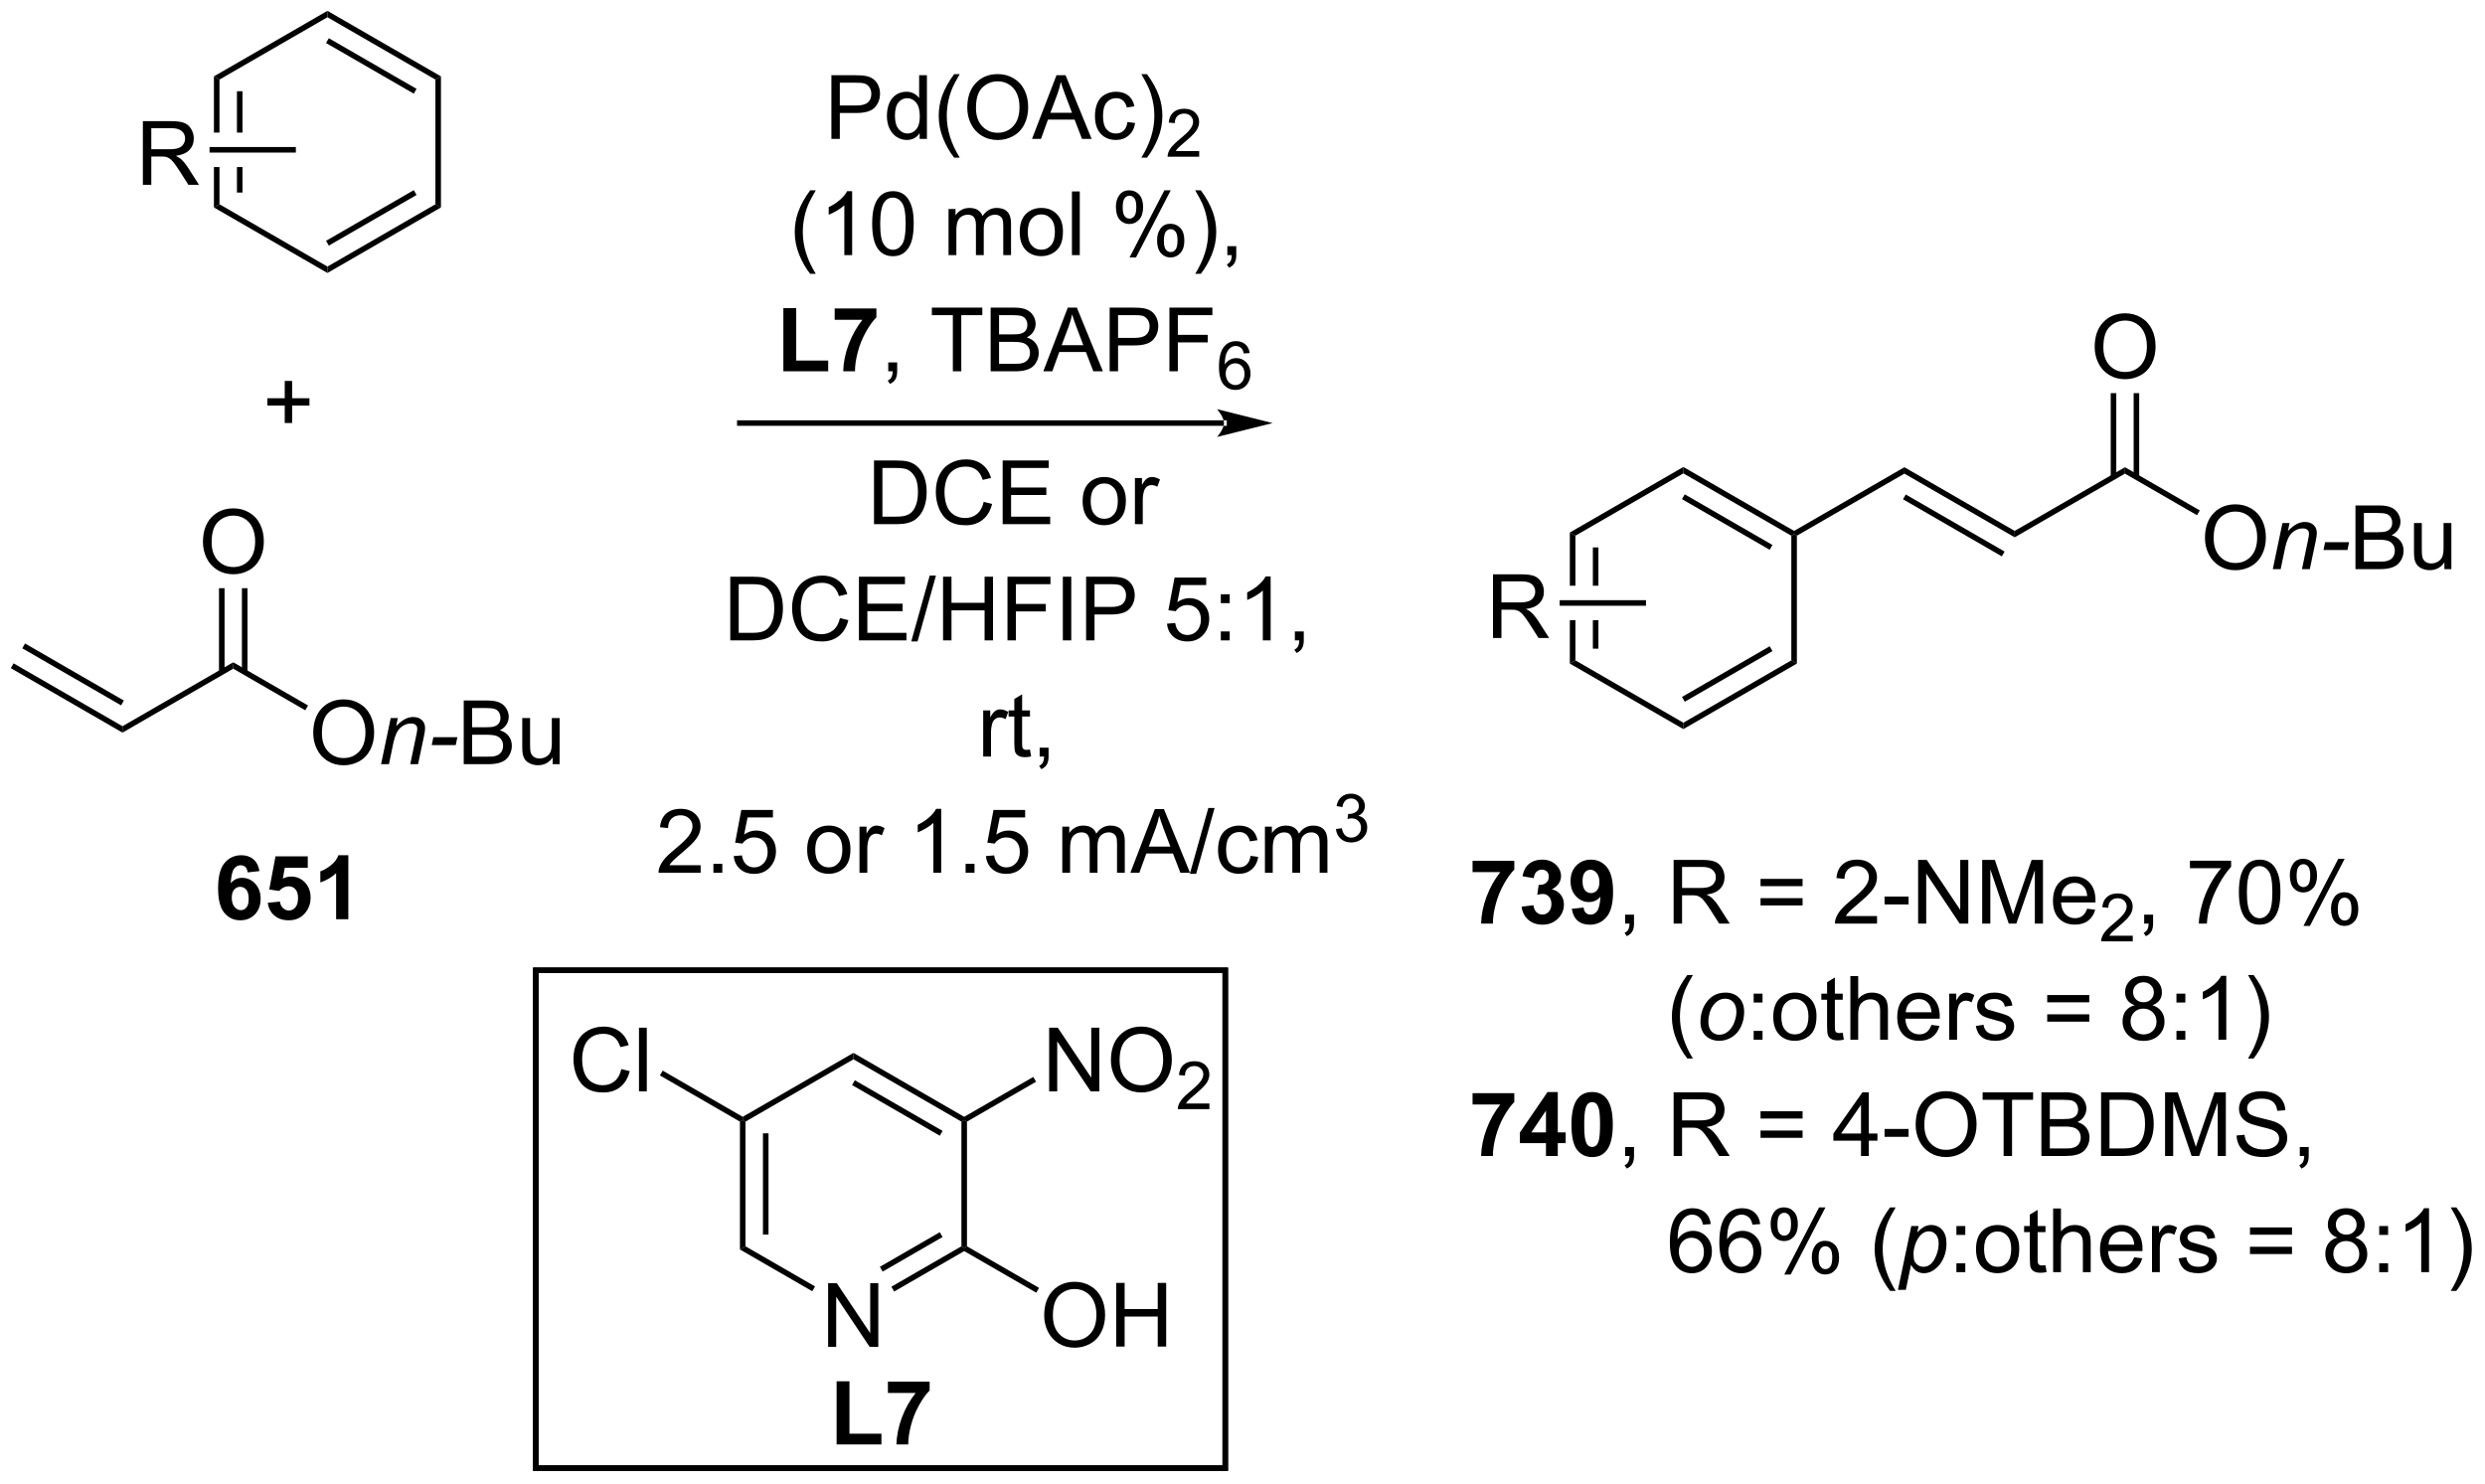 <?xml version="1.0" encoding="UTF-8"?>
<!DOCTYPE svg PUBLIC '-//W3C//DTD SVG 1.0//EN'
          'http://www.w3.org/TR/2001/REC-SVG-20010904/DTD/svg10.dtd'>
<svg stroke-dasharray="none" shape-rendering="auto" xmlns="http://www.w3.org/2000/svg" font-family="'Dialog'" text-rendering="auto" width="613" fill-opacity="1" color-interpolation="auto" color-rendering="auto" preserveAspectRatio="xMidYMid meet" font-size="12px" viewBox="0 0 613 366" fill="black" xmlns:xlink="http://www.w3.org/1999/xlink" stroke="black" image-rendering="auto" stroke-miterlimit="10" stroke-linecap="square" stroke-linejoin="miter" font-style="normal" stroke-width="1" height="366" stroke-dashoffset="0" font-weight="normal" stroke-opacity="1"
><!--Generated by the Batik Graphics2D SVG Generator--><defs id="genericDefs"
  /><g
  ><defs id="defs1"
    ><clipPath clipPathUnits="userSpaceOnUse" id="clipPath1"
      ><path d="M0.646 0.646 L230.291 0.646 L230.291 137.71 L0.646 137.71 L0.646 0.646 Z"
      /></clipPath
      ><clipPath clipPathUnits="userSpaceOnUse" id="clipPath2"
      ><path d="M-0.758 58.019 L-0.758 191.272 L222.502 191.272 L222.502 58.019 Z"
      /></clipPath
    ></defs
    ><g transform="scale(2.667,2.667) translate(-0.646,-0.646) matrix(1.029,0,0,1.029,1.425,-59.032)"
    ><path d="M22.566 136.297 L21.503 136.414 Q21.464 136.086 21.3 135.93 Q21.136 135.773 20.873 135.773 Q20.527 135.773 20.284 136.086 Q20.045 136.398 19.982 137.388 Q20.394 136.904 21.003 136.904 Q21.691 136.904 22.18 137.427 Q22.67 137.95 22.67 138.779 Q22.67 139.656 22.154 140.19 Q21.639 140.721 20.831 140.721 Q19.964 140.721 19.404 140.047 Q18.847 139.372 18.847 137.836 Q18.847 136.263 19.428 135.568 Q20.011 134.872 20.941 134.872 Q21.592 134.872 22.019 135.237 Q22.448 135.601 22.566 136.297 ZM20.076 138.693 Q20.076 139.226 20.321 139.518 Q20.568 139.81 20.886 139.81 Q21.191 139.81 21.394 139.573 Q21.597 139.333 21.597 138.789 Q21.597 138.232 21.378 137.971 Q21.159 137.711 20.831 137.711 Q20.514 137.711 20.295 137.961 Q20.076 138.208 20.076 138.693 ZM23.312 139.148 L24.405 139.036 Q24.452 139.406 24.682 139.625 Q24.913 139.841 25.213 139.841 Q25.557 139.841 25.794 139.562 Q26.033 139.281 26.033 138.719 Q26.033 138.193 25.796 137.93 Q25.562 137.664 25.182 137.664 Q24.71 137.664 24.335 138.083 L23.445 137.953 L24.007 134.974 L26.908 134.974 L26.908 136 L24.838 136 L24.666 136.974 Q25.033 136.789 25.416 136.789 Q26.148 136.789 26.655 137.32 Q27.163 137.851 27.163 138.7 Q27.163 139.406 26.752 139.961 Q26.195 140.721 25.202 140.721 Q24.408 140.721 23.908 140.294 Q23.408 139.867 23.312 139.148 ZM30.553 140.622 L29.456 140.622 L29.456 136.484 Q28.855 137.047 28.037 137.318 L28.037 136.32 Q28.467 136.18 28.969 135.789 Q29.475 135.396 29.662 134.872 L30.553 134.872 L30.553 140.622 Z" stroke="none" clip-path="url(#clipPath2)"
    /></g
    ><g transform="matrix(2.743,0,0,2.743,2.079,-159.141)"
    ><path d="M24.849 96.059 L24.849 94.489 L23.289 94.489 L23.289 93.832 L24.849 93.832 L24.849 92.275 L25.513 92.275 L25.513 93.832 L27.07 93.832 L27.07 94.489 L25.513 94.489 L25.513 96.059 L24.849 96.059 Z" stroke="none" clip-path="url(#clipPath2)"
    /></g
    ><g transform="matrix(2.743,0,0,2.743,2.079,-159.141)"
    ><path d="M10.258 123.905 L10.258 123.328 L20.217 117.578 L20.217 118.155 Z" stroke="none" clip-path="url(#clipPath2)"
    /></g
    ><g transform="matrix(2.743,0,0,2.743,2.079,-159.141)"
    ><path d="M27.412 123.954 Q27.412 122.527 28.177 121.722 Q28.943 120.915 30.154 120.915 Q30.946 120.915 31.581 121.295 Q32.219 121.672 32.553 122.35 Q32.889 123.027 32.889 123.886 Q32.889 124.758 32.537 125.446 Q32.185 126.133 31.54 126.488 Q30.896 126.842 30.149 126.842 Q29.342 126.842 28.704 126.451 Q28.068 126.058 27.74 125.383 Q27.412 124.706 27.412 123.954 ZM28.193 123.964 Q28.193 125.001 28.748 125.597 Q29.305 126.191 30.146 126.191 Q31 126.191 31.552 125.589 Q32.107 124.988 32.107 123.883 Q32.107 123.183 31.87 122.662 Q31.633 122.141 31.177 121.855 Q30.724 121.566 30.157 121.566 Q29.352 121.566 28.771 122.12 Q28.193 122.672 28.193 123.964 Z" stroke="none" clip-path="url(#clipPath2)"
    /></g
    ><g transform="matrix(2.743,0,0,2.743,2.079,-159.141)"
    ><path d="M33.512 126.743 L34.379 122.594 L35.02 122.594 L34.869 123.316 Q35.286 122.891 35.648 122.696 Q36.012 122.501 36.392 122.501 Q36.895 122.501 37.181 122.774 Q37.471 123.047 37.471 123.503 Q37.471 123.735 37.369 124.23 L36.84 126.743 L36.135 126.743 L36.684 124.113 Q36.767 123.73 36.767 123.547 Q36.767 123.339 36.624 123.212 Q36.481 123.081 36.213 123.081 Q35.668 123.081 35.244 123.472 Q34.822 123.863 34.621 124.813 L34.221 126.743 L33.512 126.743 ZM38.068 125.024 L38.217 124.316 L40.373 124.316 L40.227 125.024 L38.068 125.024 Z" stroke="none" clip-path="url(#clipPath2)"
    /></g
    ><g transform="matrix(2.743,0,0,2.743,2.079,-159.141)"
    ><path d="M40.946 126.743 L40.946 121.016 L43.094 121.016 Q43.75 121.016 44.146 121.191 Q44.545 121.363 44.769 121.725 Q44.993 122.087 44.993 122.48 Q44.993 122.847 44.792 123.172 Q44.594 123.495 44.193 123.696 Q44.711 123.847 44.99 124.214 Q45.271 124.581 45.271 125.081 Q45.271 125.485 45.099 125.831 Q44.93 126.175 44.68 126.363 Q44.43 126.55 44.053 126.646 Q43.678 126.743 43.131 126.743 L40.946 126.743 ZM41.703 123.422 L42.943 123.422 Q43.446 123.422 43.664 123.355 Q43.953 123.269 44.099 123.071 Q44.248 122.87 44.248 122.571 Q44.248 122.284 44.11 122.068 Q43.974 121.852 43.719 121.771 Q43.467 121.691 42.849 121.691 L41.703 121.691 L41.703 123.422 ZM41.703 126.066 L43.131 126.066 Q43.498 126.066 43.646 126.04 Q43.907 125.993 44.081 125.883 Q44.258 125.774 44.37 125.566 Q44.485 125.355 44.485 125.081 Q44.485 124.761 44.321 124.527 Q44.157 124.29 43.865 124.193 Q43.576 124.097 43.029 124.097 L41.703 124.097 L41.703 126.066 ZM48.943 126.743 L48.943 126.133 Q48.459 126.837 47.625 126.837 Q47.258 126.837 46.941 126.696 Q46.623 126.555 46.467 126.342 Q46.313 126.128 46.25 125.821 Q46.209 125.613 46.209 125.165 L46.209 122.594 L46.912 122.594 L46.912 124.894 Q46.912 125.446 46.953 125.636 Q47.021 125.915 47.235 126.073 Q47.451 126.23 47.766 126.23 Q48.084 126.23 48.36 126.068 Q48.638 125.907 48.753 125.628 Q48.868 125.347 48.868 124.816 L48.868 122.594 L49.571 122.594 L49.571 126.743 L48.943 126.743 Z" stroke="none" clip-path="url(#clipPath2)"
    /></g
    ><g transform="matrix(2.743,0,0,2.743,2.079,-159.141)"
    ><path d="M20.217 118.155 L20.217 117.578 L26.946 121.463 L26.696 121.896 Z" stroke="none" clip-path="url(#clipPath2)"
    /></g
    ><g transform="matrix(2.743,0,0,2.743,2.079,-159.141)"
    ><path d="M17.494 106.775 Q17.494 105.347 18.259 104.543 Q19.025 103.736 20.236 103.736 Q21.027 103.736 21.663 104.116 Q22.301 104.493 22.634 105.171 Q22.97 105.847 22.97 106.707 Q22.97 107.579 22.619 108.267 Q22.267 108.954 21.621 109.308 Q20.978 109.663 20.231 109.663 Q19.423 109.663 18.785 109.272 Q18.15 108.879 17.822 108.204 Q17.494 107.527 17.494 106.775 ZM18.275 106.785 Q18.275 107.822 18.83 108.418 Q19.387 109.012 20.228 109.012 Q21.082 109.012 21.634 108.41 Q22.189 107.808 22.189 106.704 Q22.189 106.004 21.952 105.483 Q21.715 104.962 21.259 104.676 Q20.806 104.387 20.238 104.387 Q19.434 104.387 18.853 104.941 Q18.275 105.493 18.275 106.785 Z" stroke="none" clip-path="url(#clipPath2)"
    /></g
    ><g transform="matrix(2.743,0,0,2.743,2.079,-159.141)"
    ><path d="M21.498 118.462 L21.498 110.916 L20.998 110.916 L20.998 118.462 ZM19.436 118.462 L19.436 110.916 L18.936 110.916 L18.936 118.462 Z" stroke="none" clip-path="url(#clipPath2)"
    /></g
    ><g transform="matrix(2.743,0,0,2.743,2.079,-159.141)"
    ><path d="M10.258 123.328 L10.258 123.905 L0.214 118.107 L0.464 117.674 ZM10.383 121.019 L1.495 115.888 L1.245 116.321 L10.133 121.453 Z" stroke="none" clip-path="url(#clipPath2)"
    /></g
    ><g transform="matrix(2.743,0,0,2.743,2.079,-159.141)"
    ><path d="M131.671 136.447 L131.671 135.429 L135.424 135.429 L135.424 136.225 Q134.96 136.681 134.479 137.538 Q134 138.392 133.747 139.356 Q133.494 140.319 133.5 141.077 L132.44 141.077 Q132.468 139.889 132.929 138.655 Q133.393 137.421 134.166 136.447 L131.671 136.447 ZM136.082 139.556 L137.144 139.429 Q137.194 139.835 137.415 140.051 Q137.639 140.264 137.957 140.264 Q138.295 140.264 138.527 140.007 Q138.761 139.749 138.761 139.311 Q138.761 138.897 138.537 138.655 Q138.316 138.413 137.996 138.413 Q137.785 138.413 137.49 138.494 L137.613 137.6 Q138.058 137.611 138.292 137.408 Q138.527 137.202 138.527 136.861 Q138.527 136.572 138.355 136.4 Q138.183 136.228 137.897 136.228 Q137.615 136.228 137.415 136.423 Q137.217 136.619 137.175 136.994 L136.162 136.822 Q136.269 136.304 136.48 135.994 Q136.694 135.681 137.074 135.504 Q137.457 135.327 137.928 135.327 Q138.738 135.327 139.225 135.843 Q139.629 136.264 139.629 136.796 Q139.629 137.548 138.803 137.999 Q139.295 138.103 139.589 138.47 Q139.886 138.837 139.886 139.358 Q139.886 140.111 139.334 140.645 Q138.785 141.176 137.964 141.176 Q137.186 141.176 136.673 140.728 Q136.162 140.28 136.082 139.556 ZM140.593 139.751 L141.656 139.634 Q141.695 139.96 141.859 140.116 Q142.023 140.272 142.291 140.272 Q142.632 140.272 142.869 139.96 Q143.109 139.647 143.174 138.663 Q142.76 139.142 142.14 139.142 Q141.463 139.142 140.974 138.621 Q140.484 138.1 140.484 137.264 Q140.484 136.392 141 135.861 Q141.518 135.327 142.32 135.327 Q143.19 135.327 143.747 136.001 Q144.307 136.673 144.307 138.218 Q144.307 139.788 143.724 140.483 Q143.143 141.179 142.21 141.179 Q141.539 141.179 141.125 140.822 Q140.71 140.462 140.593 139.751 ZM143.078 137.353 Q143.078 136.822 142.833 136.53 Q142.588 136.236 142.268 136.236 Q141.963 136.236 141.763 136.478 Q141.562 136.718 141.562 137.264 Q141.562 137.819 141.781 138.08 Q142 138.337 142.328 138.337 Q142.643 138.337 142.859 138.087 Q143.078 137.837 143.078 137.353 Z" stroke="none" clip-path="url(#clipPath2)"
    /></g
    ><g transform="matrix(2.743,0,0,2.743,2.079,-159.141)"
    ><path d="M145.389 141.077 L145.389 140.275 L146.191 140.275 L146.191 141.077 Q146.191 141.52 146.035 141.791 Q145.878 142.061 145.537 142.21 L145.342 141.91 Q145.566 141.811 145.67 141.621 Q145.777 141.434 145.787 141.077 L145.389 141.077 ZM149.753 141.077 L149.753 135.35 L152.292 135.35 Q153.058 135.35 153.457 135.504 Q153.855 135.658 154.092 136.048 Q154.332 136.439 154.332 136.913 Q154.332 137.522 153.936 137.942 Q153.542 138.358 152.717 138.47 Q153.019 138.616 153.175 138.757 Q153.506 139.061 153.803 139.517 L154.8 141.077 L153.847 141.077 L153.089 139.884 Q152.756 139.369 152.54 139.095 Q152.326 138.822 152.157 138.712 Q151.988 138.603 151.811 138.561 Q151.683 138.533 151.389 138.533 L150.511 138.533 L150.511 141.077 L149.753 141.077 ZM150.511 137.876 L152.139 137.876 Q152.66 137.876 152.951 137.77 Q153.246 137.663 153.397 137.426 Q153.55 137.189 153.55 136.913 Q153.55 136.507 153.253 136.246 Q152.959 135.983 152.324 135.983 L150.511 135.983 L150.511 137.876 ZM161.35 137.71 L157.569 137.71 L157.569 137.054 L161.35 137.054 L161.35 137.71 ZM161.35 139.447 L157.569 139.447 L157.569 138.791 L161.35 138.791 L161.35 139.447 ZM168.046 140.4 L168.046 141.077 L164.26 141.077 Q164.252 140.822 164.343 140.587 Q164.487 140.202 164.804 139.827 Q165.125 139.452 165.726 138.96 Q166.658 138.194 166.987 137.746 Q167.315 137.298 167.315 136.9 Q167.315 136.483 167.015 136.197 Q166.718 135.908 166.237 135.908 Q165.729 135.908 165.424 136.212 Q165.119 136.517 165.117 137.056 L164.393 136.983 Q164.468 136.173 164.953 135.751 Q165.437 135.327 166.252 135.327 Q167.078 135.327 167.557 135.785 Q168.039 136.241 168.039 136.916 Q168.039 137.259 167.898 137.593 Q167.757 137.923 167.429 138.291 Q167.104 138.658 166.346 139.298 Q165.713 139.83 165.533 140.02 Q165.354 140.21 165.237 140.4 L168.046 140.4 ZM168.722 139.358 L168.722 138.65 L170.881 138.65 L170.881 139.358 L168.722 139.358 ZM171.74 141.077 L171.74 135.35 L172.519 135.35 L175.527 139.845 L175.527 135.35 L176.253 135.35 L176.253 141.077 L175.475 141.077 L172.467 136.577 L172.467 141.077 L171.74 141.077 ZM177.502 141.077 L177.502 135.35 L178.643 135.35 L180 139.405 Q180.187 139.97 180.273 140.251 Q180.369 139.939 180.578 139.335 L181.947 135.35 L182.968 135.35 L182.968 141.077 L182.237 141.077 L182.237 136.283 L180.572 141.077 L179.89 141.077 L178.234 136.202 L178.234 141.077 L177.502 141.077 ZM186.94 139.741 L187.666 139.83 Q187.494 140.468 187.028 140.819 Q186.565 141.171 185.843 141.171 Q184.932 141.171 184.398 140.611 Q183.867 140.048 183.867 139.038 Q183.867 137.991 184.406 137.413 Q184.945 136.835 185.804 136.835 Q186.635 136.835 187.161 137.403 Q187.69 137.968 187.69 138.994 Q187.69 139.056 187.687 139.181 L184.593 139.181 Q184.632 139.866 184.979 140.231 Q185.328 140.593 185.846 140.593 Q186.234 140.593 186.507 140.389 Q186.781 140.186 186.94 139.741 ZM184.632 138.603 L186.947 138.603 Q186.901 138.08 186.682 137.819 Q186.346 137.413 185.812 137.413 Q185.328 137.413 184.997 137.738 Q184.666 138.061 184.632 138.603 Z" stroke="none" clip-path="url(#clipPath2)"
    /></g
    ><g transform="matrix(2.743,0,0,2.743,2.079,-159.141)"
    ><path d="M191.043 142.169 L191.043 142.677 L188.203 142.677 Q188.197 142.486 188.266 142.31 Q188.373 142.021 188.612 141.739 Q188.852 141.458 189.303 141.089 Q190.002 140.515 190.248 140.179 Q190.494 139.843 190.494 139.544 Q190.494 139.232 190.27 139.017 Q190.047 138.8 189.686 138.8 Q189.305 138.8 189.076 139.029 Q188.848 139.257 188.846 139.661 L188.303 139.607 Q188.36 138.999 188.723 138.683 Q189.086 138.364 189.697 138.364 Q190.317 138.364 190.676 138.708 Q191.037 139.05 191.037 139.556 Q191.037 139.814 190.932 140.064 Q190.826 140.312 190.58 140.587 Q190.336 140.863 189.768 141.343 Q189.293 141.742 189.158 141.884 Q189.024 142.027 188.936 142.169 L191.043 142.169 Z" stroke="none" clip-path="url(#clipPath2)"
    /></g
    ><g transform="matrix(2.743,0,0,2.743,2.079,-159.141)"
    ><path d="M192.07 141.077 L192.07 140.275 L192.872 140.275 L192.872 141.077 Q192.872 141.52 192.715 141.791 Q192.559 142.061 192.218 142.21 L192.023 141.91 Q192.247 141.811 192.351 141.621 Q192.458 141.434 192.468 141.077 L192.07 141.077 ZM196.184 136.1 L196.184 135.423 L199.89 135.423 L199.89 135.97 Q199.343 136.554 198.806 137.52 Q198.27 138.483 197.976 139.501 Q197.765 140.22 197.708 141.077 L196.984 141.077 Q196.997 140.4 197.249 139.444 Q197.504 138.486 197.978 137.598 Q198.452 136.71 198.989 136.1 L196.184 136.1 ZM200.587 138.251 Q200.587 137.236 200.795 136.619 Q201.003 135.999 201.415 135.663 Q201.829 135.327 202.454 135.327 Q202.915 135.327 203.261 135.512 Q203.61 135.697 203.837 136.048 Q204.063 136.397 204.191 136.9 Q204.321 137.4 204.321 138.251 Q204.321 139.259 204.113 139.879 Q203.907 140.499 203.493 140.837 Q203.081 141.176 202.454 141.176 Q201.625 141.176 201.152 140.58 Q200.587 139.866 200.587 138.251 ZM201.308 138.251 Q201.308 139.663 201.638 140.129 Q201.969 140.595 202.454 140.595 Q202.938 140.595 203.266 140.126 Q203.597 139.658 203.597 138.251 Q203.597 136.837 203.266 136.374 Q202.938 135.908 202.446 135.908 Q201.962 135.908 201.672 136.319 Q201.308 136.843 201.308 138.251 ZM205.168 136.725 Q205.168 136.111 205.476 135.681 Q205.786 135.251 206.372 135.251 Q206.911 135.251 207.262 135.637 Q207.616 136.022 207.616 136.767 Q207.616 137.494 207.26 137.887 Q206.903 138.28 206.379 138.28 Q205.859 138.28 205.512 137.895 Q205.168 137.507 205.168 136.725 ZM206.39 135.736 Q206.129 135.736 205.955 135.962 Q205.78 136.189 205.78 136.796 Q205.78 137.345 205.955 137.572 Q206.132 137.796 206.39 137.796 Q206.655 137.796 206.83 137.569 Q207.004 137.343 207.004 136.741 Q207.004 136.186 206.827 135.962 Q206.653 135.736 206.39 135.736 ZM206.395 141.288 L209.528 135.251 L210.098 135.251 L206.976 141.288 L206.395 141.288 ZM208.872 139.733 Q208.872 139.116 209.179 138.689 Q209.489 138.259 210.077 138.259 Q210.616 138.259 210.971 138.645 Q211.325 139.03 211.325 139.775 Q211.325 140.501 210.965 140.895 Q210.609 141.288 210.083 141.288 Q209.562 141.288 209.215 140.9 Q208.872 140.509 208.872 139.733 ZM210.098 138.744 Q209.833 138.744 209.658 138.97 Q209.484 139.197 209.484 139.804 Q209.484 140.35 209.658 140.577 Q209.835 140.804 210.093 140.804 Q210.364 140.804 210.536 140.577 Q210.71 140.35 210.71 139.749 Q210.71 139.194 210.533 138.97 Q210.359 138.744 210.098 138.744 Z" stroke="none" clip-path="url(#clipPath2)"
    /></g
    ><g transform="matrix(2.743,0,0,2.743,2.079,-159.141)"
    ><path d="M150.984 153.212 Q150.401 152.477 149.997 151.493 Q149.596 150.506 149.596 149.452 Q149.596 148.522 149.898 147.67 Q150.25 146.683 150.984 145.702 L151.487 145.702 Q151.015 146.514 150.862 146.863 Q150.625 147.402 150.487 147.988 Q150.32 148.717 150.32 149.457 Q150.32 151.334 151.487 153.212 L150.984 153.212 Z" stroke="none" clip-path="url(#clipPath2)"
    /></g
    ><g transform="matrix(2.743,0,0,2.743,2.079,-159.141)"
    ><path d="M152.166 149.952 Q152.166 148.738 152.882 147.941 Q153.471 147.285 154.429 147.285 Q155.179 147.285 155.638 147.754 Q156.096 148.222 156.096 149.019 Q156.096 149.733 155.807 150.35 Q155.518 150.964 154.984 151.293 Q154.453 151.621 153.862 151.621 Q153.377 151.621 152.981 151.415 Q152.585 151.207 152.375 150.829 Q152.166 150.449 152.166 149.952 ZM152.875 149.881 Q152.875 150.467 153.156 150.772 Q153.437 151.074 153.869 151.074 Q154.096 151.074 154.317 150.983 Q154.541 150.889 154.731 150.702 Q154.924 150.514 155.06 150.274 Q155.195 150.035 155.276 149.756 Q155.398 149.371 155.398 149.014 Q155.398 148.452 155.114 148.142 Q154.83 147.832 154.401 147.832 Q154.07 147.832 153.796 147.99 Q153.523 148.147 153.302 148.452 Q153.08 148.756 152.976 149.162 Q152.875 149.566 152.875 149.881 Z" stroke="none" clip-path="url(#clipPath2)"
    /></g
    ><g transform="matrix(2.743,0,0,2.743,2.079,-159.141)"
    ><path d="M156.949 148.178 L156.949 147.379 L157.748 147.379 L157.748 148.178 L156.949 148.178 ZM156.949 151.527 L156.949 150.725 L157.748 150.725 L157.748 151.527 L156.949 151.527 ZM158.713 149.452 Q158.713 148.3 159.354 147.746 Q159.89 147.285 160.658 147.285 Q161.515 147.285 162.057 147.845 Q162.601 148.405 162.601 149.394 Q162.601 150.194 162.359 150.655 Q162.119 151.113 161.661 151.368 Q161.203 151.621 160.658 151.621 Q159.789 151.621 159.25 151.063 Q158.713 150.504 158.713 149.452 ZM159.437 149.452 Q159.437 150.248 159.783 150.647 Q160.132 151.043 160.658 151.043 Q161.182 151.043 161.528 150.644 Q161.877 150.246 161.877 149.428 Q161.877 148.66 161.528 148.264 Q161.179 147.865 160.658 147.865 Q160.132 147.865 159.783 148.261 Q159.437 148.655 159.437 149.452 ZM164.959 150.897 L165.061 151.519 Q164.764 151.582 164.53 151.582 Q164.147 151.582 163.936 151.462 Q163.725 151.339 163.639 151.142 Q163.553 150.944 163.553 150.311 L163.553 147.925 L163.037 147.925 L163.037 147.379 L163.553 147.379 L163.553 146.35 L164.253 145.928 L164.253 147.379 L164.959 147.379 L164.959 147.925 L164.253 147.925 L164.253 150.35 Q164.253 150.652 164.29 150.738 Q164.326 150.824 164.41 150.876 Q164.496 150.925 164.652 150.925 Q164.769 150.925 164.959 150.897 ZM165.648 151.527 L165.648 145.8 L166.351 145.8 L166.351 147.855 Q166.843 147.285 167.593 147.285 Q168.054 147.285 168.393 147.467 Q168.734 147.647 168.88 147.967 Q169.026 148.287 169.026 148.897 L169.026 151.527 L168.322 151.527 L168.322 148.897 Q168.322 148.371 168.093 148.131 Q167.867 147.889 167.447 147.889 Q167.135 147.889 166.859 148.053 Q166.585 148.214 166.468 148.493 Q166.351 148.769 166.351 149.256 L166.351 151.527 L165.648 151.527 ZM172.936 150.191 L173.662 150.28 Q173.49 150.918 173.024 151.269 Q172.561 151.621 171.839 151.621 Q170.928 151.621 170.394 151.061 Q169.863 150.498 169.863 149.488 Q169.863 148.441 170.402 147.863 Q170.941 147.285 171.8 147.285 Q172.631 147.285 173.157 147.852 Q173.686 148.418 173.686 149.444 Q173.686 149.506 173.683 149.631 L170.589 149.631 Q170.628 150.316 170.975 150.681 Q171.324 151.043 171.842 151.043 Q172.23 151.043 172.503 150.839 Q172.777 150.636 172.936 150.191 ZM170.628 149.053 L172.944 149.053 Q172.897 148.53 172.678 148.269 Q172.342 147.863 171.808 147.863 Q171.324 147.863 170.993 148.188 Q170.662 148.511 170.628 149.053 ZM174.539 151.527 L174.539 147.379 L175.171 147.379 L175.171 148.006 Q175.414 147.566 175.617 147.425 Q175.822 147.285 176.07 147.285 Q176.424 147.285 176.791 147.511 L176.549 148.162 Q176.291 148.011 176.033 148.011 Q175.804 148.011 175.619 148.149 Q175.437 148.287 175.359 148.535 Q175.242 148.91 175.242 149.355 L175.242 151.527 L174.539 151.527 ZM176.929 150.287 L177.625 150.178 Q177.682 150.597 177.95 150.821 Q178.218 151.043 178.697 151.043 Q179.182 151.043 179.416 150.845 Q179.651 150.647 179.651 150.381 Q179.651 150.144 179.445 150.006 Q179.299 149.912 178.726 149.769 Q177.953 149.574 177.653 149.431 Q177.354 149.287 177.2 149.037 Q177.046 148.785 177.046 148.48 Q177.046 148.202 177.171 147.967 Q177.299 147.73 177.518 147.574 Q177.682 147.452 177.966 147.368 Q178.25 147.285 178.572 147.285 Q179.062 147.285 179.429 147.425 Q179.799 147.566 179.974 147.806 Q180.151 148.045 180.218 148.449 L179.531 148.543 Q179.484 148.222 179.257 148.043 Q179.033 147.863 178.625 147.863 Q178.14 147.863 177.932 148.024 Q177.726 148.183 177.726 148.397 Q177.726 148.535 177.812 148.644 Q177.898 148.756 178.08 148.832 Q178.187 148.871 178.703 149.011 Q179.447 149.209 179.742 149.337 Q180.039 149.464 180.205 149.707 Q180.375 149.949 180.375 150.308 Q180.375 150.66 180.169 150.97 Q179.963 151.28 179.575 151.452 Q179.19 151.621 178.703 151.621 Q177.893 151.621 177.468 151.285 Q177.046 150.949 176.929 150.287 ZM187.131 148.16 L183.35 148.16 L183.35 147.504 L187.131 147.504 L187.131 148.16 ZM187.131 149.897 L183.35 149.897 L183.35 149.24 L187.131 149.24 L187.131 149.897 ZM191.213 148.42 Q190.776 148.261 190.565 147.964 Q190.354 147.668 190.354 147.254 Q190.354 146.629 190.802 146.204 Q191.252 145.777 192 145.777 Q192.75 145.777 193.205 146.212 Q193.664 146.647 193.664 147.272 Q193.664 147.67 193.453 147.967 Q193.244 148.261 192.82 148.42 Q193.346 148.592 193.622 148.975 Q193.898 149.358 193.898 149.889 Q193.898 150.623 193.377 151.126 Q192.859 151.626 192.01 151.626 Q191.164 151.626 190.643 151.123 Q190.125 150.621 190.125 149.871 Q190.125 149.311 190.406 148.936 Q190.69 148.558 191.213 148.42 ZM191.072 147.23 Q191.072 147.636 191.333 147.894 Q191.596 148.152 192.015 148.152 Q192.421 148.152 192.679 147.897 Q192.94 147.639 192.94 147.269 Q192.94 146.881 192.671 146.618 Q192.406 146.355 192.007 146.355 Q191.604 146.355 191.338 146.613 Q191.072 146.871 191.072 147.23 ZM190.846 149.873 Q190.846 150.175 190.989 150.457 Q191.132 150.738 191.414 150.892 Q191.695 151.045 192.018 151.045 Q192.523 151.045 192.851 150.722 Q193.179 150.397 193.179 149.897 Q193.179 149.389 192.841 149.058 Q192.502 148.725 191.994 148.725 Q191.5 148.725 191.171 149.053 Q190.846 149.381 190.846 149.873 ZM194.972 148.178 L194.972 147.379 L195.772 147.379 L195.772 148.178 L194.972 148.178 ZM194.972 151.527 L194.972 150.725 L195.772 150.725 L195.772 151.527 L194.972 151.527 ZM199.453 151.527 L198.75 151.527 L198.75 147.045 Q198.494 147.287 198.083 147.53 Q197.671 147.772 197.343 147.894 L197.343 147.214 Q197.932 146.936 198.372 146.543 Q198.815 146.147 199 145.777 L199.453 145.777 L199.453 151.527 ZM201.91 153.212 L201.405 153.212 Q202.574 151.334 202.574 149.457 Q202.574 148.722 202.405 147.998 Q202.272 147.412 202.035 146.873 Q201.881 146.522 201.405 145.702 L201.91 145.702 Q202.644 146.683 202.996 147.67 Q203.295 148.522 203.295 149.452 Q203.295 150.506 202.892 151.493 Q202.488 152.477 201.91 153.212 Z" stroke="none" clip-path="url(#clipPath2)"
    /></g
    ><g transform="matrix(2.743,0,0,2.743,2.079,-159.141)"
    ><path d="M131.671 157.347 L131.671 156.329 L135.424 156.329 L135.424 157.125 Q134.96 157.581 134.479 158.438 Q134 159.292 133.747 160.256 Q133.494 161.219 133.5 161.977 L132.44 161.977 Q132.468 160.79 132.929 159.555 Q133.393 158.321 134.166 157.347 L131.671 157.347 ZM138.272 161.977 L138.272 160.823 L135.928 160.823 L135.928 159.862 L138.412 156.227 L139.334 156.227 L139.334 159.86 L140.045 159.86 L140.045 160.823 L139.334 160.823 L139.334 161.977 L138.272 161.977 ZM138.272 159.86 L138.272 157.901 L136.957 159.86 L138.272 159.86 ZM142.424 156.227 Q143.257 156.227 143.726 156.821 Q144.283 157.524 144.283 159.151 Q144.283 160.776 143.721 161.487 Q143.257 162.076 142.424 162.076 Q141.588 162.076 141.075 161.433 Q140.565 160.79 140.565 159.141 Q140.565 157.524 141.127 156.813 Q141.593 156.227 142.424 156.227 ZM142.424 157.136 Q142.226 157.136 142.07 157.263 Q141.914 157.391 141.828 157.719 Q141.713 158.144 141.713 159.151 Q141.713 160.159 141.815 160.537 Q141.916 160.915 142.07 161.04 Q142.226 161.165 142.424 161.165 Q142.625 161.165 142.781 161.037 Q142.937 160.909 143.023 160.581 Q143.135 160.159 143.135 159.151 Q143.135 158.144 143.033 157.769 Q142.932 157.391 142.778 157.263 Q142.625 157.136 142.424 157.136 Z" stroke="none" clip-path="url(#clipPath2)"
    /></g
    ><g transform="matrix(2.743,0,0,2.743,2.079,-159.141)"
    ><path d="M145.389 161.977 L145.389 161.175 L146.191 161.175 L146.191 161.977 Q146.191 162.42 146.035 162.691 Q145.878 162.961 145.537 163.11 L145.342 162.81 Q145.566 162.711 145.67 162.521 Q145.777 162.334 145.787 161.977 L145.389 161.977 ZM149.753 161.977 L149.753 156.25 L152.292 156.25 Q153.058 156.25 153.457 156.404 Q153.855 156.558 154.092 156.948 Q154.332 157.339 154.332 157.813 Q154.332 158.422 153.936 158.842 Q153.542 159.258 152.717 159.37 Q153.019 159.516 153.175 159.657 Q153.506 159.961 153.803 160.417 L154.8 161.977 L153.847 161.977 L153.089 160.784 Q152.756 160.269 152.54 159.995 Q152.326 159.722 152.157 159.612 Q151.988 159.503 151.811 159.461 Q151.683 159.433 151.389 159.433 L150.511 159.433 L150.511 161.977 L149.753 161.977 ZM150.511 158.776 L152.139 158.776 Q152.66 158.776 152.951 158.67 Q153.246 158.563 153.397 158.326 Q153.55 158.089 153.55 157.813 Q153.55 157.407 153.253 157.146 Q152.959 156.883 152.324 156.883 L150.511 156.883 L150.511 158.776 ZM161.35 158.61 L157.569 158.61 L157.569 157.954 L161.35 157.954 L161.35 158.61 ZM161.35 160.347 L157.569 160.347 L157.569 159.691 L161.35 159.691 L161.35 160.347 ZM166.604 161.977 L166.604 160.605 L164.119 160.605 L164.119 159.961 L166.734 156.25 L167.307 156.25 L167.307 159.961 L168.08 159.961 L168.08 160.605 L167.307 160.605 L167.307 161.977 L166.604 161.977 ZM166.604 159.961 L166.604 157.378 L164.812 159.961 L166.604 159.961 ZM168.722 160.258 L168.722 159.55 L170.881 159.55 L170.881 160.258 L168.722 160.258 ZM171.519 159.188 Q171.519 157.761 172.285 156.956 Q173.05 156.149 174.261 156.149 Q175.053 156.149 175.688 156.529 Q176.326 156.907 176.66 157.584 Q176.996 158.261 176.996 159.12 Q176.996 159.993 176.644 160.68 Q176.292 161.368 175.647 161.722 Q175.003 162.076 174.256 162.076 Q173.449 162.076 172.811 161.685 Q172.175 161.292 171.847 160.618 Q171.519 159.941 171.519 159.188 ZM172.3 159.198 Q172.3 160.235 172.855 160.831 Q173.412 161.425 174.253 161.425 Q175.108 161.425 175.66 160.823 Q176.214 160.222 176.214 159.118 Q176.214 158.417 175.977 157.896 Q175.74 157.375 175.285 157.089 Q174.832 156.8 174.264 156.8 Q173.459 156.8 172.878 157.355 Q172.3 157.907 172.3 159.198 ZM179.429 161.977 L179.429 156.925 L177.541 156.925 L177.541 156.25 L182.08 156.25 L182.08 156.925 L180.187 156.925 L180.187 161.977 L179.429 161.977 ZM182.826 161.977 L182.826 156.25 L184.975 156.25 Q185.631 156.25 186.027 156.425 Q186.425 156.597 186.649 156.959 Q186.873 157.321 186.873 157.714 Q186.873 158.081 186.673 158.407 Q186.475 158.73 186.074 158.93 Q186.592 159.081 186.871 159.448 Q187.152 159.816 187.152 160.316 Q187.152 160.719 186.98 161.066 Q186.811 161.409 186.561 161.597 Q186.311 161.784 185.933 161.881 Q185.558 161.977 185.011 161.977 L182.826 161.977 ZM183.584 158.657 L184.824 158.657 Q185.326 158.657 185.545 158.589 Q185.834 158.503 185.98 158.305 Q186.128 158.105 186.128 157.805 Q186.128 157.519 185.99 157.303 Q185.855 157.086 185.6 157.006 Q185.347 156.925 184.73 156.925 L183.584 156.925 L183.584 158.657 ZM183.584 161.3 L185.011 161.3 Q185.378 161.3 185.527 161.274 Q185.787 161.227 185.962 161.118 Q186.139 161.008 186.251 160.8 Q186.365 160.589 186.365 160.316 Q186.365 159.995 186.201 159.761 Q186.037 159.524 185.746 159.428 Q185.457 159.331 184.91 159.331 L183.584 159.331 L183.584 161.3 ZM188.194 161.977 L188.194 156.25 L190.167 156.25 Q190.834 156.25 191.186 156.331 Q191.678 156.446 192.027 156.743 Q192.48 157.125 192.704 157.722 Q192.928 158.316 192.928 159.081 Q192.928 159.735 192.774 160.24 Q192.623 160.743 192.384 161.073 Q192.147 161.401 191.863 161.592 Q191.582 161.782 191.18 161.881 Q190.78 161.977 190.261 161.977 L188.194 161.977 ZM188.951 161.3 L190.175 161.3 Q190.74 161.3 191.063 161.196 Q191.386 161.089 191.576 160.899 Q191.847 160.628 191.996 160.175 Q192.147 159.719 192.147 159.071 Q192.147 158.172 191.852 157.691 Q191.558 157.206 191.136 157.042 Q190.832 156.925 190.155 156.925 L188.951 156.925 L188.951 161.3 ZM193.947 161.977 L193.947 156.25 L195.088 156.25 L196.445 160.305 Q196.632 160.87 196.718 161.151 Q196.815 160.839 197.023 160.235 L198.393 156.25 L199.414 156.25 L199.414 161.977 L198.682 161.977 L198.682 157.183 L197.018 161.977 L196.335 161.977 L194.679 157.102 L194.679 161.977 L193.947 161.977 ZM200.377 160.136 L201.093 160.073 Q201.143 160.503 201.328 160.779 Q201.515 161.055 201.906 161.224 Q202.296 161.394 202.783 161.394 Q203.218 161.394 203.549 161.266 Q203.882 161.136 204.044 160.912 Q204.205 160.688 204.205 160.422 Q204.205 160.151 204.049 159.951 Q203.893 159.75 203.533 159.612 Q203.304 159.524 202.515 159.334 Q201.726 159.144 201.408 158.977 Q201 158.761 200.796 158.443 Q200.596 158.125 200.596 157.73 Q200.596 157.297 200.841 156.92 Q201.088 156.542 201.559 156.347 Q202.033 156.151 202.612 156.151 Q203.25 156.151 203.734 156.357 Q204.221 156.563 204.481 156.961 Q204.744 157.36 204.765 157.862 L204.039 157.917 Q203.979 157.375 203.64 157.099 Q203.304 156.821 202.643 156.821 Q201.955 156.821 201.64 157.073 Q201.328 157.323 201.328 157.68 Q201.328 157.987 201.549 158.188 Q201.768 158.386 202.692 158.597 Q203.617 158.805 203.96 158.961 Q204.46 159.191 204.697 159.545 Q204.937 159.899 204.937 160.36 Q204.937 160.816 204.674 161.222 Q204.414 161.625 203.921 161.852 Q203.432 162.076 202.82 162.076 Q202.041 162.076 201.515 161.849 Q200.992 161.62 200.692 161.167 Q200.393 160.711 200.377 160.136 ZM206.065 161.977 L206.065 161.175 L206.867 161.175 L206.867 161.977 Q206.867 162.42 206.71 162.691 Q206.554 162.961 206.213 163.11 L206.018 162.81 Q206.242 162.711 206.346 162.521 Q206.453 162.334 206.463 161.977 L206.065 161.977 Z" stroke="none" clip-path="url(#clipPath2)"
    /></g
    ><g transform="matrix(2.743,0,0,2.743,2.079,-159.141)"
    ><path d="M153.093 168.101 L152.393 168.156 Q152.299 167.742 152.127 167.555 Q151.843 167.255 151.424 167.255 Q151.088 167.255 150.835 167.443 Q150.502 167.685 150.31 168.151 Q150.119 168.614 150.112 169.474 Q150.367 169.086 150.734 168.898 Q151.101 168.711 151.502 168.711 Q152.205 168.711 152.7 169.229 Q153.195 169.747 153.195 170.568 Q153.195 171.107 152.96 171.57 Q152.729 172.031 152.322 172.279 Q151.916 172.526 151.401 172.526 Q150.523 172.526 149.968 171.88 Q149.414 171.232 149.414 169.747 Q149.414 168.086 150.026 167.333 Q150.562 166.677 151.468 166.677 Q152.143 166.677 152.575 167.057 Q153.007 167.435 153.093 168.101 ZM150.221 170.57 Q150.221 170.935 150.375 171.268 Q150.531 171.599 150.807 171.773 Q151.085 171.945 151.39 171.945 Q151.835 171.945 152.156 171.586 Q152.476 171.226 152.476 170.609 Q152.476 170.016 152.158 169.674 Q151.843 169.333 151.362 169.333 Q150.885 169.333 150.552 169.674 Q150.221 170.016 150.221 170.57 ZM157.542 168.101 L156.842 168.156 Q156.748 167.742 156.576 167.555 Q156.292 167.255 155.873 167.255 Q155.537 167.255 155.285 167.443 Q154.951 167.685 154.759 168.151 Q154.569 168.614 154.561 169.474 Q154.816 169.086 155.183 168.898 Q155.55 168.711 155.951 168.711 Q156.655 168.711 157.149 169.229 Q157.644 169.747 157.644 170.568 Q157.644 171.107 157.41 171.57 Q157.178 172.031 156.772 172.279 Q156.365 172.526 155.85 172.526 Q154.972 172.526 154.417 171.88 Q153.863 171.232 153.863 169.747 Q153.863 168.086 154.475 167.333 Q155.011 166.677 155.917 166.677 Q156.592 166.677 157.024 167.057 Q157.457 167.435 157.542 168.101 ZM154.67 170.57 Q154.67 170.935 154.824 171.268 Q154.98 171.599 155.256 171.773 Q155.535 171.945 155.839 171.945 Q156.285 171.945 156.605 171.586 Q156.925 171.226 156.925 170.609 Q156.925 170.016 156.608 169.674 Q156.292 169.333 155.811 169.333 Q155.334 169.333 155.001 169.674 Q154.67 170.016 154.67 170.57 ZM158.476 168.075 Q158.476 167.461 158.783 167.031 Q159.093 166.601 159.679 166.601 Q160.218 166.601 160.57 166.987 Q160.924 167.372 160.924 168.117 Q160.924 168.844 160.567 169.237 Q160.21 169.63 159.687 169.63 Q159.166 169.63 158.82 169.245 Q158.476 168.857 158.476 168.075 ZM159.697 167.086 Q159.437 167.086 159.263 167.312 Q159.088 167.539 159.088 168.146 Q159.088 168.695 159.263 168.922 Q159.44 169.146 159.697 169.146 Q159.963 169.146 160.138 168.919 Q160.312 168.693 160.312 168.091 Q160.312 167.536 160.135 167.312 Q159.96 167.086 159.697 167.086 ZM159.703 172.638 L162.835 166.601 L163.406 166.601 L160.283 172.638 L159.703 172.638 ZM162.179 171.083 Q162.179 170.466 162.487 170.039 Q162.796 169.609 163.385 169.609 Q163.924 169.609 164.278 169.995 Q164.632 170.38 164.632 171.125 Q164.632 171.851 164.273 172.245 Q163.916 172.638 163.39 172.638 Q162.869 172.638 162.523 172.25 Q162.179 171.859 162.179 171.083 ZM163.406 170.094 Q163.14 170.094 162.966 170.32 Q162.791 170.547 162.791 171.154 Q162.791 171.7 162.966 171.927 Q163.143 172.154 163.401 172.154 Q163.671 172.154 163.843 171.927 Q164.018 171.7 164.018 171.099 Q164.018 170.544 163.841 170.32 Q163.666 170.094 163.406 170.094 ZM169.218 174.112 Q168.635 173.377 168.231 172.393 Q167.83 171.406 167.83 170.351 Q167.83 169.422 168.132 168.57 Q168.484 167.583 169.218 166.601 L169.721 166.601 Q169.25 167.414 169.096 167.763 Q168.859 168.302 168.721 168.888 Q168.554 169.617 168.554 170.357 Q168.554 172.234 169.721 174.112 L169.218 174.112 Z" stroke="none" clip-path="url(#clipPath2)"
    /></g
    ><g transform="matrix(2.743,0,0,2.743,2.079,-159.141)"
    ><path d="M169.927 174.018 L171.127 168.279 L171.781 168.279 L171.658 168.857 Q172.023 168.476 172.31 168.331 Q172.596 168.185 172.916 168.185 Q173.51 168.185 173.901 168.617 Q174.291 169.047 174.291 169.851 Q174.291 170.5 174.075 171.034 Q173.862 171.568 173.549 171.893 Q173.237 172.216 172.916 172.37 Q172.596 172.521 172.26 172.521 Q171.515 172.521 171.104 171.763 L170.635 174.018 L169.927 174.018 ZM171.328 170.732 Q171.328 171.195 171.393 171.375 Q171.492 171.63 171.713 171.786 Q171.937 171.943 172.229 171.943 Q172.838 171.943 173.213 171.258 Q173.588 170.57 173.588 169.857 Q173.588 169.328 173.335 169.042 Q173.085 168.755 172.71 168.755 Q172.44 168.755 172.208 168.898 Q171.979 169.039 171.781 169.323 Q171.585 169.607 171.455 170.018 Q171.328 170.427 171.328 170.732 Z" stroke="none" clip-path="url(#clipPath2)"
    /></g
    ><g transform="matrix(2.743,0,0,2.743,2.079,-159.141)"
    ><path d="M175.183 169.078 L175.183 168.279 L175.983 168.279 L175.983 169.078 L175.183 169.078 ZM175.183 172.427 L175.183 171.625 L175.983 171.625 L175.983 172.427 L175.183 172.427 ZM176.947 170.351 Q176.947 169.2 177.588 168.646 Q178.125 168.185 178.893 168.185 Q179.75 168.185 180.291 168.745 Q180.835 169.305 180.835 170.294 Q180.835 171.094 180.593 171.555 Q180.354 172.013 179.895 172.268 Q179.437 172.521 178.893 172.521 Q178.023 172.521 177.484 171.964 Q176.947 171.404 176.947 170.351 ZM177.671 170.351 Q177.671 171.148 178.018 171.547 Q178.367 171.943 178.893 171.943 Q179.416 171.943 179.763 171.544 Q180.112 171.146 180.112 170.328 Q180.112 169.56 179.763 169.164 Q179.414 168.766 178.893 168.766 Q178.367 168.766 178.018 169.161 Q177.671 169.555 177.671 170.351 ZM183.194 171.797 L183.295 172.419 Q182.998 172.482 182.764 172.482 Q182.381 172.482 182.17 172.362 Q181.959 172.239 181.873 172.042 Q181.787 171.844 181.787 171.211 L181.787 168.825 L181.272 168.825 L181.272 168.279 L181.787 168.279 L181.787 167.25 L182.488 166.828 L182.488 168.279 L183.194 168.279 L183.194 168.825 L182.488 168.825 L182.488 171.25 Q182.488 171.552 182.524 171.638 Q182.561 171.724 182.644 171.776 Q182.73 171.825 182.886 171.825 Q183.004 171.825 183.194 171.797 ZM183.882 172.427 L183.882 166.7 L184.585 166.7 L184.585 168.755 Q185.078 168.185 185.828 168.185 Q186.289 168.185 186.627 168.367 Q186.968 168.547 187.114 168.867 Q187.26 169.187 187.26 169.797 L187.26 172.427 L186.557 172.427 L186.557 169.797 Q186.557 169.271 186.328 169.031 Q186.101 168.789 185.682 168.789 Q185.369 168.789 185.093 168.953 Q184.82 169.114 184.703 169.393 Q184.585 169.669 184.585 170.156 L184.585 172.427 L183.882 172.427 ZM191.17 171.091 L191.897 171.18 Q191.725 171.818 191.259 172.169 Q190.795 172.521 190.074 172.521 Q189.162 172.521 188.629 171.961 Q188.097 171.398 188.097 170.388 Q188.097 169.341 188.636 168.763 Q189.175 168.185 190.035 168.185 Q190.865 168.185 191.392 168.752 Q191.92 169.318 191.92 170.344 Q191.92 170.406 191.917 170.531 L188.824 170.531 Q188.863 171.216 189.209 171.581 Q189.558 171.943 190.076 171.943 Q190.464 171.943 190.738 171.739 Q191.011 171.536 191.17 171.091 ZM188.863 169.953 L191.178 169.953 Q191.131 169.43 190.912 169.169 Q190.576 168.763 190.042 168.763 Q189.558 168.763 189.227 169.089 Q188.897 169.411 188.863 169.953 ZM192.773 172.427 L192.773 168.279 L193.406 168.279 L193.406 168.906 Q193.648 168.466 193.851 168.325 Q194.057 168.185 194.304 168.185 Q194.658 168.185 195.026 168.411 L194.783 169.062 Q194.526 168.911 194.268 168.911 Q194.039 168.911 193.854 169.049 Q193.671 169.187 193.593 169.435 Q193.476 169.81 193.476 170.255 L193.476 172.427 L192.773 172.427 ZM195.164 171.187 L195.859 171.078 Q195.916 171.497 196.185 171.721 Q196.453 171.943 196.932 171.943 Q197.416 171.943 197.651 171.745 Q197.885 171.547 197.885 171.281 Q197.885 171.044 197.679 170.906 Q197.533 170.812 196.96 170.669 Q196.187 170.474 195.888 170.331 Q195.588 170.187 195.435 169.937 Q195.281 169.685 195.281 169.38 Q195.281 169.101 195.406 168.867 Q195.533 168.63 195.752 168.474 Q195.916 168.351 196.2 168.268 Q196.484 168.185 196.807 168.185 Q197.296 168.185 197.664 168.325 Q198.033 168.466 198.208 168.706 Q198.385 168.945 198.453 169.349 L197.765 169.443 Q197.718 169.122 197.492 168.943 Q197.268 168.763 196.859 168.763 Q196.375 168.763 196.166 168.924 Q195.96 169.083 195.96 169.297 Q195.96 169.435 196.046 169.544 Q196.132 169.656 196.315 169.732 Q196.421 169.771 196.937 169.911 Q197.682 170.109 197.976 170.237 Q198.273 170.364 198.44 170.607 Q198.609 170.849 198.609 171.208 Q198.609 171.56 198.403 171.87 Q198.197 172.18 197.81 172.351 Q197.424 172.521 196.937 172.521 Q196.127 172.521 195.703 172.185 Q195.281 171.849 195.164 171.187 ZM205.365 169.06 L201.584 169.06 L201.584 168.404 L205.365 168.404 L205.365 169.06 ZM205.365 170.797 L201.584 170.797 L201.584 170.141 L205.365 170.141 L205.365 170.797 ZM209.447 169.32 Q209.01 169.161 208.799 168.864 Q208.588 168.568 208.588 168.154 Q208.588 167.529 209.036 167.104 Q209.487 166.677 210.234 166.677 Q210.984 166.677 211.44 167.112 Q211.898 167.547 211.898 168.172 Q211.898 168.57 211.687 168.867 Q211.479 169.161 211.054 169.32 Q211.58 169.492 211.856 169.875 Q212.132 170.258 212.132 170.789 Q212.132 171.523 211.612 172.026 Q211.093 172.526 210.244 172.526 Q209.398 172.526 208.877 172.023 Q208.359 171.521 208.359 170.771 Q208.359 170.211 208.64 169.836 Q208.924 169.458 209.447 169.32 ZM209.307 168.13 Q209.307 168.536 209.567 168.794 Q209.83 169.052 210.25 169.052 Q210.656 169.052 210.914 168.797 Q211.174 168.539 211.174 168.169 Q211.174 167.781 210.906 167.518 Q210.64 167.255 210.242 167.255 Q209.838 167.255 209.572 167.513 Q209.307 167.771 209.307 168.13 ZM209.08 170.773 Q209.08 171.075 209.224 171.357 Q209.367 171.638 209.648 171.792 Q209.929 171.945 210.252 171.945 Q210.757 171.945 211.085 171.622 Q211.414 171.297 211.414 170.797 Q211.414 170.289 211.075 169.958 Q210.737 169.625 210.229 169.625 Q209.734 169.625 209.406 169.953 Q209.08 170.281 209.08 170.773 ZM213.207 169.078 L213.207 168.279 L214.006 168.279 L214.006 169.078 L213.207 169.078 ZM213.207 172.427 L213.207 171.625 L214.006 171.625 L214.006 172.427 L213.207 172.427 ZM217.687 172.427 L216.984 172.427 L216.984 167.945 Q216.729 168.187 216.317 168.43 Q215.906 168.672 215.578 168.794 L215.578 168.114 Q216.166 167.836 216.606 167.443 Q217.049 167.047 217.234 166.677 L217.687 166.677 L217.687 172.427 ZM220.144 174.112 L219.639 174.112 Q220.808 172.234 220.808 170.357 Q220.808 169.622 220.639 168.898 Q220.506 168.312 220.269 167.773 Q220.115 167.422 219.639 166.601 L220.144 166.601 Q220.879 167.583 221.23 168.57 Q221.53 169.422 221.53 170.351 Q221.53 171.406 221.126 172.393 Q220.722 173.377 220.144 174.112 Z" stroke="none" clip-path="url(#clipPath2)"
    /></g
    ><g transform="matrix(2.743,0,0,2.743,2.079,-159.141)"
    ><path d="M140.419 105.906 L140.419 110.694 L140.919 110.694 L140.919 106.195 L140.419 105.906 ZM142.489 107.246 L142.489 110.694 L142.989 110.694 L142.989 107.246 ZM142.489 113.794 L142.489 116.356 L142.989 116.356 L142.989 113.794 ZM140.419 113.794 L140.419 117.695 L140.919 117.406 L140.919 113.794 Z" stroke="none" clip-path="url(#clipPath2)"
    /></g
    ><g transform="matrix(2.743,0,0,2.743,2.079,-159.141)"
    ><path d="M140.419 117.695 L140.919 117.406 L150.628 123.012 L150.628 123.589 Z" stroke="none" clip-path="url(#clipPath2)"
    /></g
    ><g transform="matrix(2.743,0,0,2.743,2.079,-159.141)"
    ><path d="M150.628 123.589 L150.628 123.012 L160.337 117.406 L160.837 117.695 ZM150.753 121.127 L158.642 116.572 L158.392 116.139 L150.503 120.694 Z" stroke="none" clip-path="url(#clipPath2)"
    /></g
    ><g transform="matrix(2.743,0,0,2.743,2.079,-159.141)"
    ><path d="M160.837 117.695 L160.337 117.406 L160.337 106.195 L160.587 106.051 L160.837 106.195 Z" stroke="none" clip-path="url(#clipPath2)"
    /></g
    ><g transform="matrix(2.743,0,0,2.743,2.079,-159.141)"
    ><path d="M160.587 105.762 L160.587 106.051 L160.337 106.195 L150.628 100.589 L150.628 100.012 ZM158.642 107.029 L150.753 102.475 L150.503 102.907 L158.392 107.462 Z" stroke="none" clip-path="url(#clipPath2)"
    /></g
    ><g transform="matrix(2.743,0,0,2.743,2.079,-159.141)"
    ><path d="M150.628 100.012 L150.628 100.589 L140.919 106.195 L140.419 105.906 Z" stroke="none" clip-path="url(#clipPath2)"
    /></g
    ><g transform="matrix(2.743,0,0,2.743,2.079,-159.141)"
    ><path d="M160.837 106.195 L160.587 106.051 L160.587 105.762 L170.506 100.036 L170.506 100.613 Z" stroke="none" clip-path="url(#clipPath2)"
    /></g
    ><g transform="matrix(2.743,0,0,2.743,2.079,-159.141)"
    ><path d="M170.506 100.613 L170.506 100.036 L180.424 105.762 L180.424 106.339 ZM170.381 102.921 L179.268 108.053 L179.518 107.62 L170.631 102.488 Z" stroke="none" clip-path="url(#clipPath2)"
    /></g
    ><g transform="matrix(2.743,0,0,2.743,2.079,-159.141)"
    ><path d="M180.424 106.339 L180.424 105.762 L190.342 100.036 L190.342 100.613 Z" stroke="none" clip-path="url(#clipPath2)"
    /></g
    ><g transform="matrix(2.743,0,0,2.743,2.079,-159.141)"
    ><path d="M187.619 89.233 Q187.619 87.805 188.385 87.001 Q189.15 86.194 190.361 86.194 Q191.153 86.194 191.788 86.574 Q192.426 86.951 192.76 87.629 Q193.095 88.305 193.095 89.165 Q193.095 90.037 192.744 90.725 Q192.392 91.412 191.746 91.766 Q191.103 92.121 190.356 92.121 Q189.549 92.121 188.911 91.73 Q188.275 91.337 187.947 90.662 Q187.619 89.985 187.619 89.233 ZM188.4 89.243 Q188.4 90.279 188.955 90.876 Q189.512 91.47 190.353 91.47 Q191.208 91.47 191.76 90.868 Q192.314 90.266 192.314 89.162 Q192.314 88.462 192.077 87.941 Q191.84 87.42 191.385 87.134 Q190.931 86.845 190.364 86.845 Q189.559 86.845 188.978 87.399 Q188.4 87.951 188.4 89.243 Z" stroke="none" clip-path="url(#clipPath2)"
    /></g
    ><g transform="matrix(2.743,0,0,2.743,2.079,-159.141)"
    ><path d="M191.623 100.919 L191.623 93.374 L191.123 93.374 L191.123 100.919 ZM189.561 100.919 L189.561 93.374 L189.061 93.374 L189.061 100.919 Z" stroke="none" clip-path="url(#clipPath2)"
    /></g
    ><g transform="matrix(2.743,0,0,2.743,2.079,-159.141)"
    ><path d="M197.537 106.412 Q197.537 104.985 198.303 104.18 Q199.069 103.373 200.279 103.373 Q201.071 103.373 201.707 103.753 Q202.345 104.13 202.678 104.808 Q203.014 105.485 203.014 106.344 Q203.014 107.216 202.662 107.904 Q202.311 108.591 201.665 108.945 Q201.022 109.3 200.274 109.3 Q199.467 109.3 198.829 108.909 Q198.194 108.516 197.865 107.841 Q197.537 107.164 197.537 106.412 ZM198.319 106.422 Q198.319 107.459 198.873 108.055 Q199.43 108.649 200.272 108.649 Q201.126 108.649 201.678 108.047 Q202.232 107.445 202.232 106.341 Q202.232 105.641 201.996 105.12 Q201.759 104.599 201.303 104.313 Q200.85 104.024 200.282 104.024 Q199.477 104.024 198.897 104.578 Q198.319 105.13 198.319 106.422 Z" stroke="none" clip-path="url(#clipPath2)"
    /></g
    ><g transform="matrix(2.743,0,0,2.743,2.079,-159.141)"
    ><path d="M203.637 109.201 L204.505 105.052 L205.145 105.052 L204.994 105.774 Q205.411 105.349 205.773 105.154 Q206.137 104.959 206.518 104.959 Q207.02 104.959 207.307 105.232 Q207.596 105.505 207.596 105.961 Q207.596 106.193 207.494 106.688 L206.966 109.201 L206.26 109.201 L206.809 106.57 Q206.893 106.188 206.893 106.005 Q206.893 105.797 206.75 105.669 Q206.606 105.539 206.338 105.539 Q205.794 105.539 205.369 105.93 Q204.947 106.32 204.747 107.271 L204.346 109.201 L203.637 109.201 ZM208.194 107.482 L208.342 106.774 L210.498 106.774 L210.352 107.482 L208.194 107.482 Z" stroke="none" clip-path="url(#clipPath2)"
    /></g
    ><g transform="matrix(2.743,0,0,2.743,2.079,-159.141)"
    ><path d="M211.071 109.201 L211.071 103.474 L213.22 103.474 Q213.876 103.474 214.272 103.649 Q214.67 103.82 214.894 104.183 Q215.118 104.544 215.118 104.938 Q215.118 105.305 214.917 105.63 Q214.72 105.953 214.319 106.154 Q214.837 106.305 215.115 106.672 Q215.397 107.039 215.397 107.539 Q215.397 107.943 215.225 108.289 Q215.055 108.633 214.805 108.82 Q214.555 109.008 214.178 109.104 Q213.803 109.201 213.256 109.201 L211.071 109.201 ZM211.829 105.88 L213.069 105.88 Q213.571 105.88 213.79 105.813 Q214.079 105.727 214.225 105.529 Q214.373 105.328 214.373 105.029 Q214.373 104.742 214.235 104.526 Q214.1 104.31 213.845 104.229 Q213.592 104.149 212.975 104.149 L211.829 104.149 L211.829 105.88 ZM211.829 108.524 L213.256 108.524 Q213.623 108.524 213.772 108.498 Q214.032 108.451 214.207 108.341 Q214.384 108.232 214.496 108.024 Q214.61 107.813 214.61 107.539 Q214.61 107.219 214.446 106.985 Q214.282 106.748 213.99 106.651 Q213.701 106.555 213.155 106.555 L211.829 106.555 L211.829 108.524 ZM219.069 109.201 L219.069 108.591 Q218.584 109.294 217.751 109.294 Q217.384 109.294 217.066 109.154 Q216.748 109.013 216.592 108.8 Q216.438 108.586 216.376 108.279 Q216.334 108.07 216.334 107.623 L216.334 105.052 L217.037 105.052 L217.037 107.352 Q217.037 107.904 217.079 108.094 Q217.147 108.373 217.36 108.531 Q217.576 108.688 217.891 108.688 Q218.209 108.688 218.485 108.526 Q218.764 108.365 218.878 108.086 Q218.993 107.805 218.993 107.274 L218.993 105.052 L219.696 105.052 L219.696 109.201 L219.069 109.201 Z" stroke="none" clip-path="url(#clipPath2)"
    /></g
    ><g transform="matrix(2.743,0,0,2.743,2.079,-159.141)"
    ><path d="M190.342 100.613 L190.342 100.036 L197.072 103.921 L196.822 104.354 Z" stroke="none" clip-path="url(#clipPath2)"
    /></g
    ><g transform="matrix(2.743,0,0,2.743,2.079,-159.141)"
    ><path d="M18.48 64.885 L18.48 69.939 L18.98 69.939 L18.98 65.174 L18.48 64.885 ZM20.55 66.225 L20.55 69.939 L21.05 69.939 L21.05 66.225 ZM20.55 73.039 L20.55 75.334 L21.05 75.334 L21.05 73.039 ZM18.48 73.039 L18.48 76.674 L18.98 76.385 L18.98 73.039 Z" stroke="none" clip-path="url(#clipPath2)"
    /></g
    ><g transform="matrix(2.743,0,0,2.743,2.079,-159.141)"
    ><path d="M18.48 76.674 L18.98 76.385 L28.689 81.991 L28.689 82.568 Z" stroke="none" clip-path="url(#clipPath2)"
    /></g
    ><g transform="matrix(2.743,0,0,2.743,2.079,-159.141)"
    ><path d="M28.689 82.568 L28.689 81.991 L38.398 76.385 L38.898 76.674 ZM28.814 80.106 L36.703 75.551 L36.453 75.118 L28.564 79.673 Z" stroke="none" clip-path="url(#clipPath2)"
    /></g
    ><g transform="matrix(2.743,0,0,2.743,2.079,-159.141)"
    ><path d="M38.898 76.674 L38.398 76.385 L38.398 65.174 L38.898 64.885 Z" stroke="none" clip-path="url(#clipPath2)"
    /></g
    ><g transform="matrix(2.743,0,0,2.743,2.079,-159.141)"
    ><path d="M38.898 64.885 L38.398 65.174 L28.689 59.568 L28.689 58.991 ZM36.703 66.008 L28.814 61.453 L28.564 61.886 L36.453 66.441 Z" stroke="none" clip-path="url(#clipPath2)"
    /></g
    ><g transform="matrix(2.743,0,0,2.743,2.079,-159.141)"
    ><path d="M28.689 58.991 L28.689 59.568 L18.98 65.174 L18.48 64.885 Z" stroke="none" clip-path="url(#clipPath2)"
    /></g
    ><g transform="matrix(2.743,0,0,2.743,2.079,-159.141)"
    ><path d="M74.01 70.51 L74.01 64.783 L76.171 64.783 Q76.742 64.783 77.041 64.838 Q77.463 64.908 77.747 65.106 Q78.033 65.301 78.208 65.658 Q78.382 66.012 78.382 66.439 Q78.382 67.168 77.916 67.676 Q77.452 68.181 76.236 68.181 L74.767 68.181 L74.767 70.51 L74.01 70.51 ZM74.767 67.504 L76.249 67.504 Q76.984 67.504 77.291 67.231 Q77.601 66.957 77.601 66.463 Q77.601 66.103 77.418 65.848 Q77.236 65.59 76.939 65.51 Q76.749 65.457 76.234 65.457 L74.767 65.457 L74.767 67.504 ZM81.947 70.51 L81.947 69.986 Q81.554 70.603 80.788 70.603 Q80.291 70.603 79.874 70.33 Q79.46 70.056 79.231 69.567 Q79.002 69.075 79.002 68.439 Q79.002 67.817 79.208 67.312 Q79.416 66.806 79.83 66.538 Q80.244 66.267 80.757 66.267 Q81.132 66.267 81.424 66.426 Q81.718 66.582 81.9 66.838 L81.9 64.783 L82.601 64.783 L82.601 70.51 L81.947 70.51 ZM79.726 68.439 Q79.726 69.236 80.062 69.632 Q80.398 70.025 80.853 70.025 Q81.314 70.025 81.637 69.648 Q81.96 69.27 81.96 68.497 Q81.96 67.645 81.632 67.247 Q81.304 66.848 80.822 66.848 Q80.353 66.848 80.038 67.231 Q79.726 67.614 79.726 68.439 ZM85.05 72.195 Q84.467 71.46 84.063 70.476 Q83.662 69.489 83.662 68.434 Q83.662 67.504 83.964 66.653 Q84.316 65.666 85.05 64.684 L85.553 64.684 Q85.081 65.497 84.928 65.846 Q84.691 66.385 84.553 66.971 Q84.386 67.7 84.386 68.439 Q84.386 70.317 85.553 72.195 L85.05 72.195 ZM86.23 67.721 Q86.23 66.293 86.995 65.489 Q87.761 64.681 88.972 64.681 Q89.764 64.681 90.399 65.062 Q91.037 65.439 91.37 66.116 Q91.706 66.793 91.706 67.653 Q91.706 68.525 91.355 69.213 Q91.003 69.9 90.357 70.254 Q89.714 70.609 88.967 70.609 Q88.159 70.609 87.521 70.218 Q86.886 69.825 86.558 69.15 Q86.23 68.473 86.23 67.721 ZM87.011 67.731 Q87.011 68.767 87.566 69.364 Q88.123 69.957 88.964 69.957 Q89.818 69.957 90.37 69.356 Q90.925 68.754 90.925 67.65 Q90.925 66.95 90.688 66.429 Q90.451 65.908 89.995 65.622 Q89.542 65.332 88.975 65.332 Q88.17 65.332 87.589 65.887 Q87.011 66.439 87.011 67.731 ZM92.051 70.51 L94.252 64.783 L95.07 64.783 L97.413 70.51 L96.549 70.51 L95.882 68.775 L93.486 68.775 L92.859 70.51 L92.051 70.51 ZM93.705 68.158 L95.648 68.158 L95.049 66.572 Q94.775 65.848 94.642 65.385 Q94.533 65.934 94.335 66.478 L93.705 68.158 ZM100.635 68.989 L101.327 69.08 Q101.213 69.793 100.747 70.2 Q100.281 70.603 99.601 70.603 Q98.749 70.603 98.231 70.046 Q97.713 69.489 97.713 68.45 Q97.713 67.778 97.934 67.275 Q98.158 66.77 98.614 66.52 Q99.07 66.267 99.603 66.267 Q100.281 66.267 100.71 66.609 Q101.14 66.95 101.26 67.58 L100.577 67.684 Q100.478 67.267 100.231 67.056 Q99.984 66.846 99.632 66.846 Q99.101 66.846 98.767 67.226 Q98.437 67.606 98.437 68.431 Q98.437 69.267 98.757 69.648 Q99.077 70.025 99.593 70.025 Q100.007 70.025 100.283 69.773 Q100.562 69.517 100.635 68.989 ZM102.39 72.195 L101.885 72.195 Q103.054 70.317 103.054 68.439 Q103.054 67.705 102.885 66.981 Q102.752 66.395 102.515 65.856 Q102.361 65.504 101.885 64.684 L102.39 64.684 Q103.124 65.666 103.476 66.653 Q103.775 67.504 103.775 68.434 Q103.775 69.489 103.372 70.476 Q102.968 71.46 102.39 72.195 Z" stroke="none" clip-path="url(#clipPath2)"
    /></g
    ><g transform="matrix(2.743,0,0,2.743,2.079,-159.141)"
    ><path d="M107.086 71.602 L107.086 72.11 L104.246 72.11 Q104.24 71.918 104.308 71.742 Q104.416 71.453 104.654 71.172 Q104.894 70.891 105.346 70.522 Q106.045 69.948 106.291 69.612 Q106.537 69.276 106.537 68.977 Q106.537 68.664 106.312 68.449 Q106.09 68.233 105.728 68.233 Q105.348 68.233 105.119 68.461 Q104.891 68.69 104.889 69.094 L104.346 69.039 Q104.402 68.432 104.766 68.115 Q105.129 67.797 105.74 67.797 Q106.359 67.797 106.719 68.141 Q107.08 68.483 107.08 68.989 Q107.08 69.246 106.975 69.496 Q106.869 69.744 106.623 70.02 Q106.379 70.295 105.811 70.776 Q105.336 71.174 105.201 71.317 Q105.066 71.459 104.978 71.602 L107.086 71.602 Z" stroke="none" clip-path="url(#clipPath2)"
    /></g
    ><g transform="matrix(2.743,0,0,2.743,2.079,-159.141)"
    ><path d="M72.103 82.644 Q71.52 81.91 71.116 80.926 Q70.715 79.939 70.715 78.884 Q70.715 77.954 71.017 77.103 Q71.369 76.116 72.103 75.134 L72.606 75.134 Q72.135 75.947 71.981 76.296 Q71.744 76.835 71.606 77.421 Q71.439 78.15 71.439 78.889 Q71.439 80.767 72.606 82.644 L72.103 82.644 ZM75.877 80.96 L75.174 80.96 L75.174 76.478 Q74.918 76.72 74.507 76.962 Q74.096 77.204 73.767 77.327 L73.767 76.647 Q74.356 76.368 74.796 75.975 Q75.239 75.579 75.424 75.21 L75.877 75.21 L75.877 80.96 ZM77.677 78.134 Q77.677 77.118 77.886 76.501 Q78.094 75.882 78.506 75.546 Q78.92 75.21 79.545 75.21 Q80.006 75.21 80.352 75.394 Q80.701 75.579 80.927 75.931 Q81.154 76.28 81.282 76.782 Q81.412 77.282 81.412 78.134 Q81.412 79.142 81.204 79.762 Q80.998 80.382 80.584 80.72 Q80.172 81.059 79.545 81.059 Q78.717 81.059 78.243 80.462 Q77.677 79.749 77.677 78.134 ZM78.399 78.134 Q78.399 79.546 78.73 80.012 Q79.06 80.478 79.545 80.478 Q80.029 80.478 80.357 80.009 Q80.688 79.54 80.688 78.134 Q80.688 76.72 80.357 76.257 Q80.029 75.79 79.537 75.79 Q79.052 75.79 78.763 76.202 Q78.399 76.725 78.399 78.134 ZM84.545 80.96 L84.545 76.811 L85.172 76.811 L85.172 77.392 Q85.368 77.087 85.691 76.902 Q86.016 76.717 86.43 76.717 Q86.891 76.717 87.185 76.91 Q87.482 77.1 87.602 77.444 Q88.094 76.717 88.883 76.717 Q89.5 76.717 89.831 77.059 Q90.165 77.4 90.165 78.111 L90.165 80.96 L89.467 80.96 L89.467 78.345 Q89.467 77.923 89.396 77.738 Q89.329 77.553 89.149 77.441 Q88.969 77.327 88.727 77.327 Q88.29 77.327 88 77.618 Q87.711 77.907 87.711 78.548 L87.711 80.96 L87.008 80.96 L87.008 78.264 Q87.008 77.796 86.836 77.561 Q86.665 77.327 86.274 77.327 Q85.977 77.327 85.724 77.483 Q85.474 77.639 85.36 77.941 Q85.248 78.241 85.248 78.806 L85.248 80.96 L84.545 80.96 ZM90.946 78.884 Q90.946 77.733 91.586 77.178 Q92.123 76.717 92.891 76.717 Q93.748 76.717 94.29 77.277 Q94.834 77.837 94.834 78.827 Q94.834 79.626 94.592 80.087 Q94.352 80.546 93.894 80.801 Q93.435 81.053 92.891 81.053 Q92.021 81.053 91.482 80.496 Q90.946 79.936 90.946 78.884 ZM91.67 78.884 Q91.67 79.681 92.016 80.079 Q92.365 80.475 92.891 80.475 Q93.415 80.475 93.761 80.077 Q94.11 79.678 94.11 78.861 Q94.11 78.092 93.761 77.697 Q93.412 77.298 92.891 77.298 Q92.365 77.298 92.016 77.694 Q91.67 78.087 91.67 78.884 ZM95.642 80.96 L95.642 75.233 L96.346 75.233 L96.346 80.96 L95.642 80.96 ZM99.596 76.608 Q99.596 75.993 99.903 75.564 Q100.213 75.134 100.799 75.134 Q101.338 75.134 101.689 75.519 Q102.043 75.905 102.043 76.65 Q102.043 77.376 101.687 77.769 Q101.33 78.163 100.806 78.163 Q100.286 78.163 99.939 77.777 Q99.596 77.389 99.596 76.608 ZM100.817 75.618 Q100.556 75.618 100.382 75.845 Q100.207 76.072 100.207 76.678 Q100.207 77.228 100.382 77.454 Q100.559 77.678 100.817 77.678 Q101.082 77.678 101.257 77.452 Q101.431 77.225 101.431 76.624 Q101.431 76.069 101.254 75.845 Q101.08 75.618 100.817 75.618 ZM100.822 81.171 L103.955 75.134 L104.525 75.134 L101.403 81.171 L100.822 81.171 ZM103.299 79.616 Q103.299 78.999 103.606 78.572 Q103.916 78.142 104.504 78.142 Q105.043 78.142 105.398 78.527 Q105.752 78.913 105.752 79.657 Q105.752 80.384 105.392 80.777 Q105.036 81.171 104.51 81.171 Q103.989 81.171 103.642 80.782 Q103.299 80.392 103.299 79.616 ZM104.525 78.626 Q104.26 78.626 104.085 78.853 Q103.911 79.079 103.911 79.686 Q103.911 80.233 104.085 80.46 Q104.262 80.686 104.52 80.686 Q104.791 80.686 104.963 80.46 Q105.137 80.233 105.137 79.632 Q105.137 79.077 104.96 78.853 Q104.786 78.626 104.525 78.626 ZM107.232 82.644 L106.727 82.644 Q107.896 80.767 107.896 78.889 Q107.896 78.155 107.727 77.431 Q107.594 76.845 107.357 76.306 Q107.204 75.954 106.727 75.134 L107.232 75.134 Q107.967 76.116 108.318 77.103 Q108.618 77.954 108.618 78.884 Q108.618 79.939 108.214 80.926 Q107.81 81.91 107.232 82.644 ZM109.618 80.96 L109.618 80.157 L110.42 80.157 L110.42 80.96 Q110.42 81.402 110.263 81.673 Q110.107 81.944 109.766 82.092 L109.571 81.793 Q109.795 81.694 109.899 81.504 Q110.006 81.316 110.016 80.96 L109.618 80.96 Z" stroke="none" clip-path="url(#clipPath2)"
    /></g
    ><g transform="matrix(2.743,0,0,2.743,2.079,-159.141)"
    ><path d="M69.691 91.41 L69.691 85.73 L70.847 85.73 L70.847 90.444 L73.722 90.444 L73.722 91.41 L69.691 91.41 ZM74.305 86.779 L74.305 85.761 L78.057 85.761 L78.057 86.558 Q77.594 87.014 77.112 87.871 Q76.633 88.725 76.38 89.688 Q76.127 90.652 76.133 91.41 L75.073 91.41 Q75.101 90.222 75.562 88.988 Q76.026 87.753 76.799 86.779 L74.305 86.779 Z" stroke="none" clip-path="url(#clipPath2)"
    /></g
    ><g transform="matrix(2.743,0,0,2.743,2.079,-159.141)"
    ><path d="M79.123 91.41 L79.123 90.608 L79.925 90.608 L79.925 91.41 Q79.925 91.852 79.769 92.123 Q79.613 92.394 79.272 92.542 L79.077 92.243 Q79.3 92.144 79.405 91.954 Q79.511 91.766 79.522 91.41 L79.123 91.41 ZM84.933 91.41 L84.933 86.358 L83.045 86.358 L83.045 85.683 L87.584 85.683 L87.584 86.358 L85.691 86.358 L85.691 91.41 L84.933 91.41 ZM88.331 91.41 L88.331 85.683 L90.479 85.683 Q91.135 85.683 91.531 85.858 Q91.929 86.029 92.153 86.391 Q92.377 86.753 92.377 87.147 Q92.377 87.514 92.177 87.839 Q91.979 88.162 91.578 88.363 Q92.096 88.514 92.375 88.881 Q92.656 89.248 92.656 89.748 Q92.656 90.152 92.484 90.498 Q92.315 90.842 92.065 91.029 Q91.815 91.217 91.437 91.313 Q91.062 91.41 90.515 91.41 L88.331 91.41 ZM89.088 88.089 L90.328 88.089 Q90.831 88.089 91.049 88.022 Q91.338 87.936 91.484 87.738 Q91.633 87.537 91.633 87.238 Q91.633 86.951 91.495 86.735 Q91.359 86.519 91.104 86.438 Q90.851 86.358 90.234 86.358 L89.088 86.358 L89.088 88.089 ZM89.088 90.733 L90.515 90.733 Q90.883 90.733 91.031 90.707 Q91.291 90.66 91.466 90.55 Q91.643 90.441 91.755 90.233 Q91.87 90.022 91.87 89.748 Q91.87 89.428 91.706 89.194 Q91.541 88.957 91.25 88.86 Q90.961 88.764 90.414 88.764 L89.088 88.764 L89.088 90.733 ZM93.067 91.41 L95.268 85.683 L96.086 85.683 L98.429 91.41 L97.565 91.41 L96.898 89.675 L94.502 89.675 L93.875 91.41 L93.067 91.41 ZM94.721 89.058 L96.664 89.058 L96.065 87.472 Q95.791 86.748 95.659 86.285 Q95.549 86.834 95.351 87.378 L94.721 89.058 ZM99.034 91.41 L99.034 85.683 L101.195 85.683 Q101.765 85.683 102.065 85.738 Q102.487 85.808 102.771 86.006 Q103.057 86.201 103.231 86.558 Q103.406 86.912 103.406 87.339 Q103.406 88.069 102.94 88.576 Q102.476 89.082 101.26 89.082 L99.791 89.082 L99.791 91.41 L99.034 91.41 ZM99.791 88.404 L101.273 88.404 Q102.008 88.404 102.315 88.131 Q102.625 87.858 102.625 87.363 Q102.625 87.003 102.442 86.748 Q102.26 86.49 101.963 86.41 Q101.773 86.358 101.258 86.358 L99.791 86.358 L99.791 88.404 ZM104.409 91.41 L104.409 85.683 L108.273 85.683 L108.273 86.358 L105.166 86.358 L105.166 88.131 L107.854 88.131 L107.854 88.808 L105.166 88.808 L105.166 91.41 L104.409 91.41 Z" stroke="none" clip-path="url(#clipPath2)"
    /></g
    ><g transform="matrix(2.743,0,0,2.743,2.079,-159.141)"
    ><path d="M111.625 89.766 L111.1 89.806 Q111.03 89.496 110.901 89.355 Q110.688 89.131 110.374 89.131 Q110.121 89.131 109.932 89.271 Q109.682 89.453 109.537 89.803 Q109.395 90.15 109.389 90.795 Q109.581 90.504 109.856 90.363 Q110.131 90.222 110.432 90.222 Q110.959 90.222 111.331 90.611 Q111.702 91 111.702 91.615 Q111.702 92.019 111.526 92.367 Q111.352 92.713 111.047 92.898 Q110.743 93.084 110.356 93.084 Q109.698 93.084 109.282 92.599 Q108.866 92.113 108.866 91 Q108.866 89.754 109.325 89.189 Q109.727 88.697 110.407 88.697 Q110.912 88.697 111.237 88.982 Q111.561 89.266 111.625 89.766 ZM109.471 91.617 Q109.471 91.891 109.586 92.141 Q109.704 92.388 109.911 92.519 Q110.12 92.648 110.348 92.648 Q110.682 92.648 110.922 92.379 Q111.162 92.109 111.162 91.646 Q111.162 91.201 110.924 90.945 Q110.688 90.689 110.327 90.689 Q109.969 90.689 109.719 90.945 Q109.471 91.201 109.471 91.617 Z" stroke="none" clip-path="url(#clipPath2)"
    /></g
    ><g transform="matrix(2.743,0,0,2.743,2.079,-159.141)"
    ><path d="M109.317 96.315 L109.317 96.315 L65.775 96.315 L65.525 96.315 L65.525 95.815 L65.775 95.815 L109.317 95.815 L109.567 95.815 L109.567 96.315 ZM113.692 96.065 L108.692 94.815 C108.692 94.815 109.317 95.518 109.317 96.065 C109.317 96.612 108.692 97.315 108.692 97.315 Z" stroke="none" clip-path="url(#clipPath2)"
    /></g
    ><g transform="matrix(2.743,0,0,2.743,2.079,-159.141)"
    ><path d="M77.842 105.157 L77.842 99.431 L79.816 99.431 Q80.483 99.431 80.834 99.511 Q81.327 99.626 81.675 99.923 Q82.129 100.306 82.353 100.902 Q82.577 101.496 82.577 102.261 Q82.577 102.915 82.423 103.42 Q82.272 103.923 82.032 104.254 Q81.795 104.582 81.511 104.772 Q81.23 104.962 80.829 105.061 Q80.428 105.157 79.91 105.157 L77.842 105.157 ZM78.6 104.48 L79.824 104.48 Q80.389 104.48 80.712 104.376 Q81.035 104.269 81.225 104.079 Q81.496 103.808 81.644 103.355 Q81.795 102.9 81.795 102.251 Q81.795 101.353 81.501 100.871 Q81.207 100.386 80.785 100.222 Q80.48 100.105 79.803 100.105 L78.6 100.105 L78.6 104.48 ZM87.706 103.15 L88.463 103.34 Q88.226 104.275 87.606 104.767 Q86.987 105.256 86.094 105.256 Q85.166 105.256 84.586 104.879 Q84.008 104.501 83.703 103.787 Q83.401 103.071 83.401 102.251 Q83.401 101.355 83.742 100.691 Q84.086 100.025 84.716 99.678 Q85.346 99.332 86.104 99.332 Q86.963 99.332 87.549 99.769 Q88.135 100.207 88.367 101.001 L87.62 101.175 Q87.422 100.55 87.041 100.267 Q86.664 99.98 86.088 99.98 Q85.429 99.98 84.984 100.298 Q84.541 100.613 84.362 101.147 Q84.182 101.681 84.182 102.246 Q84.182 102.978 84.396 103.522 Q84.609 104.066 85.057 104.337 Q85.508 104.605 86.031 104.605 Q86.666 104.605 87.106 104.238 Q87.549 103.871 87.706 103.15 ZM89.412 105.157 L89.412 99.431 L93.553 99.431 L93.553 100.105 L90.17 100.105 L90.17 101.86 L93.34 101.86 L93.34 102.532 L90.17 102.532 L90.17 104.48 L93.686 104.48 L93.686 105.157 L89.412 105.157 ZM96.604 103.082 Q96.604 101.931 97.245 101.376 Q97.781 100.915 98.549 100.915 Q99.406 100.915 99.948 101.475 Q100.492 102.035 100.492 103.025 Q100.492 103.824 100.25 104.285 Q100.01 104.743 99.552 104.999 Q99.094 105.251 98.549 105.251 Q97.679 105.251 97.14 104.694 Q96.604 104.134 96.604 103.082 ZM97.328 103.082 Q97.328 103.879 97.674 104.277 Q98.023 104.673 98.549 104.673 Q99.073 104.673 99.419 104.275 Q99.768 103.876 99.768 103.058 Q99.768 102.29 99.419 101.894 Q99.07 101.496 98.549 101.496 Q98.023 101.496 97.674 101.892 Q97.328 102.285 97.328 103.082 ZM101.308 105.157 L101.308 101.009 L101.941 101.009 L101.941 101.636 Q102.183 101.196 102.386 101.056 Q102.592 100.915 102.84 100.915 Q103.194 100.915 103.561 101.142 L103.319 101.793 Q103.061 101.642 102.803 101.642 Q102.574 101.642 102.389 101.78 Q102.207 101.918 102.129 102.165 Q102.011 102.54 102.011 102.985 L102.011 105.157 L101.308 105.157 Z" stroke="none" clip-path="url(#clipPath2)"
    /></g
    ><g transform="matrix(2.743,0,0,2.743,2.079,-159.141)"
    ><path d="M64.916 115.607 L64.916 109.881 L66.89 109.881 Q67.557 109.881 67.909 109.962 Q68.401 110.076 68.75 110.373 Q69.203 110.756 69.427 111.352 Q69.651 111.946 69.651 112.712 Q69.651 113.365 69.497 113.87 Q69.346 114.373 69.106 114.704 Q68.87 115.032 68.586 115.222 Q68.304 115.412 67.903 115.511 Q67.502 115.607 66.984 115.607 L64.916 115.607 ZM65.674 114.93 L66.898 114.93 Q67.463 114.93 67.786 114.826 Q68.109 114.719 68.299 114.529 Q68.57 114.258 68.719 113.805 Q68.87 113.35 68.87 112.701 Q68.87 111.803 68.575 111.321 Q68.281 110.837 67.859 110.672 Q67.554 110.555 66.877 110.555 L65.674 110.555 L65.674 114.93 ZM74.78 113.6 L75.537 113.79 Q75.3 114.725 74.681 115.217 Q74.061 115.706 73.168 115.706 Q72.241 115.706 71.66 115.329 Q71.082 114.951 70.777 114.237 Q70.475 113.521 70.475 112.701 Q70.475 111.805 70.816 111.141 Q71.16 110.475 71.79 110.128 Q72.42 109.782 73.178 109.782 Q74.037 109.782 74.623 110.219 Q75.209 110.657 75.441 111.451 L74.694 111.626 Q74.496 111.001 74.116 110.717 Q73.738 110.43 73.162 110.43 Q72.504 110.43 72.058 110.748 Q71.616 111.063 71.436 111.597 Q71.256 112.131 71.256 112.696 Q71.256 113.428 71.47 113.972 Q71.683 114.516 72.131 114.787 Q72.582 115.055 73.105 115.055 Q73.741 115.055 74.181 114.688 Q74.623 114.321 74.78 113.6 ZM76.487 115.607 L76.487 109.881 L80.627 109.881 L80.627 110.555 L77.245 110.555 L77.245 112.31 L80.414 112.31 L80.414 112.982 L77.245 112.982 L77.245 114.93 L80.76 114.93 L80.76 115.607 L76.487 115.607 ZM81.19 115.706 L82.851 109.782 L83.414 109.782 L81.757 115.706 L81.19 115.706 ZM84.053 115.607 L84.053 109.881 L84.811 109.881 L84.811 112.232 L87.787 112.232 L87.787 109.881 L88.545 109.881 L88.545 115.607 L87.787 115.607 L87.787 112.907 L84.811 112.907 L84.811 115.607 L84.053 115.607 ZM89.846 115.607 L89.846 109.881 L93.711 109.881 L93.711 110.555 L90.604 110.555 L90.604 112.329 L93.291 112.329 L93.291 113.006 L90.604 113.006 L90.604 115.607 L89.846 115.607 ZM94.824 115.607 L94.824 109.881 L95.582 109.881 L95.582 115.607 L94.824 115.607 ZM96.916 115.607 L96.916 109.881 L99.078 109.881 Q99.648 109.881 99.948 109.935 Q100.37 110.006 100.653 110.204 Q100.94 110.399 101.114 110.756 Q101.289 111.11 101.289 111.537 Q101.289 112.266 100.823 112.774 Q100.359 113.279 99.143 113.279 L97.674 113.279 L97.674 115.607 L96.916 115.607 ZM97.674 112.602 L99.156 112.602 Q99.89 112.602 100.198 112.329 Q100.507 112.055 100.507 111.56 Q100.507 111.201 100.325 110.946 Q100.143 110.688 99.846 110.607 Q99.656 110.555 99.14 110.555 L97.674 110.555 L97.674 112.602 ZM104.191 114.107 L104.928 114.045 Q105.011 114.584 105.308 114.855 Q105.608 115.126 106.03 115.126 Q106.537 115.126 106.889 114.743 Q107.241 114.36 107.241 113.727 Q107.241 113.126 106.902 112.779 Q106.566 112.43 106.019 112.43 Q105.678 112.43 105.405 112.587 Q105.131 112.74 104.975 112.985 L104.316 112.899 L104.871 109.959 L107.717 109.959 L107.717 110.631 L105.433 110.631 L105.123 112.17 Q105.639 111.81 106.207 111.81 Q106.957 111.81 107.472 112.331 Q107.988 112.85 107.988 113.665 Q107.988 114.443 107.535 115.008 Q106.983 115.706 106.03 115.706 Q105.248 115.706 104.754 115.269 Q104.261 114.829 104.191 114.107 ZM109.031 112.258 L109.031 111.459 L109.831 111.459 L109.831 112.258 L109.031 112.258 ZM109.031 115.607 L109.031 114.805 L109.831 114.805 L109.831 115.607 L109.031 115.607 ZM113.511 115.607 L112.808 115.607 L112.808 111.126 Q112.553 111.368 112.142 111.61 Q111.73 111.852 111.402 111.975 L111.402 111.295 Q111.991 111.016 112.431 110.623 Q112.873 110.227 113.058 109.857 L113.511 109.857 L113.511 115.607 ZM115.69 115.607 L115.69 114.805 L116.492 114.805 L116.492 115.607 Q116.492 116.05 116.336 116.321 Q116.179 116.592 115.838 116.74 L115.643 116.441 Q115.867 116.342 115.971 116.152 Q116.078 115.964 116.088 115.607 L115.69 115.607 Z" stroke="none" clip-path="url(#clipPath2)"
    /></g
    ><g transform="matrix(2.743,0,0,2.743,2.079,-159.141)"
    ><path d="M87.662 126.057 L87.662 121.909 L88.295 121.909 L88.295 122.537 Q88.537 122.096 88.74 121.956 Q88.946 121.815 89.193 121.815 Q89.547 121.815 89.914 122.042 L89.672 122.693 Q89.414 122.542 89.157 122.542 Q88.927 122.542 88.743 122.68 Q88.56 122.818 88.482 123.065 Q88.365 123.44 88.365 123.885 L88.365 126.057 L87.662 126.057 ZM91.868 125.427 L91.969 126.049 Q91.672 126.112 91.438 126.112 Q91.055 126.112 90.844 125.992 Q90.633 125.87 90.547 125.672 Q90.461 125.474 90.461 124.841 L90.461 122.456 L89.946 122.456 L89.946 121.909 L90.461 121.909 L90.461 120.88 L91.162 120.458 L91.162 121.909 L91.868 121.909 L91.868 122.456 L91.162 122.456 L91.162 124.88 Q91.162 125.182 91.198 125.268 Q91.235 125.354 91.318 125.406 Q91.404 125.456 91.56 125.456 Q91.677 125.456 91.868 125.427 ZM92.739 126.057 L92.739 125.255 L93.541 125.255 L93.541 126.057 Q93.541 126.5 93.385 126.771 Q93.228 127.042 92.887 127.19 L92.692 126.891 Q92.916 126.792 93.02 126.602 Q93.127 126.414 93.137 126.057 L92.739 126.057 Z" stroke="none" clip-path="url(#clipPath2)"
    /></g
    ><g transform="matrix(2.743,0,0,2.743,2.079,-159.141)"
    ><path d="M62.252 135.83 L62.252 136.507 L58.465 136.507 Q58.458 136.252 58.549 136.018 Q58.692 135.632 59.01 135.257 Q59.33 134.882 59.931 134.39 Q60.864 133.625 61.192 133.177 Q61.52 132.729 61.52 132.33 Q61.52 131.913 61.221 131.627 Q60.924 131.338 60.442 131.338 Q59.934 131.338 59.629 131.643 Q59.325 131.947 59.322 132.487 L58.598 132.413 Q58.674 131.604 59.158 131.182 Q59.642 130.757 60.458 130.757 Q61.283 130.757 61.762 131.216 Q62.244 131.671 62.244 132.346 Q62.244 132.69 62.103 133.023 Q61.963 133.354 61.635 133.721 Q61.309 134.088 60.551 134.729 Q59.918 135.26 59.739 135.45 Q59.559 135.64 59.442 135.83 L62.252 135.83 ZM63.399 136.507 L63.399 135.705 L64.201 135.705 L64.201 136.507 L63.399 136.507 ZM65.228 135.007 L65.965 134.945 Q66.049 135.484 66.346 135.755 Q66.645 136.025 67.067 136.025 Q67.575 136.025 67.926 135.643 Q68.278 135.26 68.278 134.627 Q68.278 134.025 67.939 133.679 Q67.603 133.33 67.056 133.33 Q66.715 133.33 66.442 133.487 Q66.168 133.64 66.012 133.885 L65.353 133.799 L65.908 130.859 L68.754 130.859 L68.754 131.531 L66.471 131.531 L66.161 133.07 Q66.676 132.71 67.244 132.71 Q67.994 132.71 68.51 133.231 Q69.025 133.75 69.025 134.565 Q69.025 135.343 68.572 135.908 Q68.02 136.606 67.067 136.606 Q66.286 136.606 65.791 136.169 Q65.299 135.729 65.228 135.007 ZM71.832 134.432 Q71.832 133.281 72.473 132.726 Q73.01 132.265 73.778 132.265 Q74.635 132.265 75.176 132.825 Q75.721 133.385 75.721 134.375 Q75.721 135.174 75.478 135.635 Q75.239 136.093 74.78 136.348 Q74.322 136.601 73.778 136.601 Q72.908 136.601 72.369 136.044 Q71.832 135.484 71.832 134.432 ZM72.556 134.432 Q72.556 135.229 72.903 135.627 Q73.252 136.023 73.778 136.023 Q74.301 136.023 74.648 135.625 Q74.996 135.226 74.996 134.408 Q74.996 133.64 74.648 133.244 Q74.299 132.846 73.778 132.846 Q73.252 132.846 72.903 133.242 Q72.556 133.635 72.556 134.432 ZM76.537 136.507 L76.537 132.359 L77.17 132.359 L77.17 132.987 Q77.412 132.546 77.615 132.406 Q77.821 132.265 78.068 132.265 Q78.422 132.265 78.79 132.492 L78.547 133.143 Q78.29 132.992 78.032 132.992 Q77.802 132.992 77.618 133.13 Q77.435 133.268 77.357 133.515 Q77.24 133.89 77.24 134.335 L77.24 136.507 L76.537 136.507 ZM83.885 136.507 L83.181 136.507 L83.181 132.025 Q82.926 132.268 82.515 132.51 Q82.103 132.752 81.775 132.875 L81.775 132.195 Q82.364 131.916 82.804 131.523 Q83.246 131.127 83.431 130.757 L83.885 130.757 L83.885 136.507 ZM86.079 136.507 L86.079 135.705 L86.881 135.705 L86.881 136.507 L86.079 136.507 ZM87.908 135.007 L88.645 134.945 Q88.728 135.484 89.025 135.755 Q89.325 136.025 89.746 136.025 Q90.254 136.025 90.606 135.643 Q90.957 135.26 90.957 134.627 Q90.957 134.025 90.619 133.679 Q90.283 133.33 89.736 133.33 Q89.395 133.33 89.121 133.487 Q88.848 133.64 88.692 133.885 L88.033 133.799 L88.588 130.859 L91.434 130.859 L91.434 131.531 L89.15 131.531 L88.84 133.07 Q89.356 132.71 89.924 132.71 Q90.674 132.71 91.189 133.231 Q91.705 133.75 91.705 134.565 Q91.705 135.343 91.252 135.908 Q90.7 136.606 89.746 136.606 Q88.965 136.606 88.471 136.169 Q87.978 135.729 87.908 135.007 ZM94.775 136.507 L94.775 132.359 L95.403 132.359 L95.403 132.94 Q95.598 132.635 95.921 132.45 Q96.246 132.265 96.661 132.265 Q97.121 132.265 97.416 132.458 Q97.713 132.648 97.832 132.992 Q98.325 132.265 99.114 132.265 Q99.731 132.265 100.062 132.606 Q100.395 132.947 100.395 133.658 L100.395 136.507 L99.697 136.507 L99.697 133.893 Q99.697 133.471 99.627 133.286 Q99.559 133.101 99.379 132.989 Q99.2 132.875 98.957 132.875 Q98.52 132.875 98.231 133.166 Q97.942 133.455 97.942 134.096 L97.942 136.507 L97.239 136.507 L97.239 133.812 Q97.239 133.343 97.067 133.109 Q96.895 132.875 96.504 132.875 Q96.207 132.875 95.955 133.031 Q95.705 133.187 95.59 133.489 Q95.478 133.788 95.478 134.354 L95.478 136.507 L94.775 136.507 ZM100.898 136.507 L103.098 130.781 L103.916 130.781 L106.26 136.507 L105.395 136.507 L104.728 134.773 L102.332 134.773 L101.705 136.507 L100.898 136.507 ZM102.551 134.156 L104.494 134.156 L103.895 132.57 Q103.621 131.846 103.489 131.382 Q103.379 131.932 103.181 132.476 L102.551 134.156 ZM106.246 136.606 L107.908 130.682 L108.471 130.682 L106.814 136.606 L106.246 136.606 ZM111.704 134.987 L112.396 135.078 Q112.282 135.791 111.816 136.197 Q111.349 136.601 110.67 136.601 Q109.818 136.601 109.3 136.044 Q108.782 135.487 108.782 134.447 Q108.782 133.775 109.003 133.273 Q109.227 132.768 109.683 132.518 Q110.138 132.265 110.672 132.265 Q111.349 132.265 111.779 132.606 Q112.209 132.947 112.329 133.578 L111.646 133.682 Q111.547 133.265 111.3 133.054 Q111.052 132.843 110.701 132.843 Q110.17 132.843 109.836 133.223 Q109.506 133.604 109.506 134.429 Q109.506 135.265 109.826 135.645 Q110.146 136.023 110.662 136.023 Q111.076 136.023 111.352 135.77 Q111.631 135.515 111.704 134.987 ZM112.998 136.507 L112.998 132.359 L113.625 132.359 L113.625 132.94 Q113.821 132.635 114.144 132.45 Q114.469 132.265 114.883 132.265 Q115.344 132.265 115.638 132.458 Q115.935 132.648 116.055 132.992 Q116.547 132.265 117.336 132.265 Q117.954 132.265 118.284 132.606 Q118.618 132.947 118.618 133.658 L118.618 136.507 L117.92 136.507 L117.92 133.893 Q117.92 133.471 117.849 133.286 Q117.782 133.101 117.602 132.989 Q117.422 132.875 117.18 132.875 Q116.743 132.875 116.454 133.166 Q116.165 133.455 116.165 134.096 L116.165 136.507 L115.461 136.507 L115.461 133.812 Q115.461 133.343 115.29 133.109 Q115.118 132.875 114.727 132.875 Q114.43 132.875 114.177 133.031 Q113.927 133.187 113.813 133.489 Q113.701 133.788 113.701 134.354 L113.701 136.507 L112.998 136.507 Z" stroke="none" clip-path="url(#clipPath2)"
    /></g
    ><g transform="matrix(2.743,0,0,2.743,2.079,-159.141)"
    ><path d="M119.385 132.572 L119.912 132.502 Q120.004 132.951 120.221 133.149 Q120.44 133.346 120.754 133.346 Q121.125 133.346 121.381 133.088 Q121.639 132.83 121.639 132.45 Q121.639 132.086 121.401 131.852 Q121.165 131.615 120.797 131.615 Q120.649 131.615 120.426 131.674 L120.485 131.211 Q120.537 131.217 120.569 131.217 Q120.907 131.217 121.176 131.041 Q121.446 130.865 121.446 130.498 Q121.446 130.209 121.248 130.02 Q121.053 129.828 120.743 129.828 Q120.434 129.828 120.229 130.022 Q120.024 130.215 119.965 130.602 L119.438 130.508 Q119.535 129.977 119.877 129.686 Q120.221 129.395 120.731 129.395 Q121.082 129.395 121.377 129.545 Q121.674 129.696 121.831 129.957 Q121.987 130.217 121.987 130.51 Q121.987 130.789 121.836 131.018 Q121.688 131.246 121.395 131.381 Q121.776 131.469 121.987 131.746 Q122.198 132.022 122.198 132.438 Q122.198 133 121.787 133.393 Q121.377 133.784 120.75 133.784 Q120.186 133.784 119.811 133.447 Q119.438 133.11 119.385 132.572 Z" stroke="none" clip-path="url(#clipPath2)"
    /></g
    ><g transform="matrix(2.743,0,0,2.743,2.079,-159.141)"
    ><path d="M133.509 115.394 L133.509 109.668 L136.048 109.668 Q136.813 109.668 137.212 109.821 Q137.61 109.975 137.847 110.366 Q138.087 110.756 138.087 111.23 Q138.087 111.84 137.691 112.259 Q137.298 112.675 136.472 112.787 Q136.774 112.933 136.931 113.074 Q137.261 113.379 137.558 113.834 L138.556 115.394 L137.602 115.394 L136.845 114.201 Q136.511 113.686 136.295 113.412 Q136.082 113.139 135.912 113.03 Q135.743 112.92 135.566 112.879 Q135.438 112.85 135.144 112.85 L134.267 112.85 L134.267 115.394 L133.509 115.394 ZM134.267 112.194 L135.894 112.194 Q136.415 112.194 136.707 112.087 Q137.001 111.98 137.152 111.743 Q137.306 111.506 137.306 111.23 Q137.306 110.824 137.009 110.564 Q136.714 110.3 136.079 110.3 L134.267 110.3 L134.267 112.194 Z" stroke="none" clip-path="url(#clipPath2)"
    /></g
    ><g transform="matrix(2.743,0,0,2.743,2.079,-159.141)"
    ><path d="M147.267 111.994 L147.267 112.494 L139.505 112.494 L139.505 111.994 Z" stroke="none" clip-path="url(#clipPath2)"
    /></g
    ><g transform="matrix(2.743,0,0,2.743,2.079,-159.141)"
    ><path d="M12.091 74.639 L12.091 68.913 L14.63 68.913 Q15.396 68.913 15.794 69.067 Q16.193 69.22 16.43 69.611 Q16.669 70.001 16.669 70.475 Q16.669 71.085 16.273 71.504 Q15.88 71.921 15.055 72.033 Q15.357 72.178 15.513 72.319 Q15.844 72.624 16.141 73.079 L17.138 74.639 L16.185 74.639 L15.427 73.447 Q15.094 72.931 14.878 72.658 Q14.664 72.384 14.495 72.275 Q14.325 72.165 14.148 72.124 Q14.021 72.095 13.726 72.095 L12.849 72.095 L12.849 74.639 L12.091 74.639 ZM12.849 71.439 L14.476 71.439 Q14.997 71.439 15.289 71.332 Q15.583 71.225 15.734 70.988 Q15.888 70.751 15.888 70.475 Q15.888 70.069 15.591 69.809 Q15.297 69.546 14.661 69.546 L12.849 69.546 L12.849 71.439 Z" stroke="none" clip-path="url(#clipPath2)"
    /></g
    ><g transform="matrix(2.743,0,0,2.743,2.079,-159.141)"
    ><path d="M25.849 71.239 L25.849 71.739 L18.087 71.739 L18.087 71.239 Z" stroke="none" clip-path="url(#clipPath2)"
    /></g
    ><g transform="matrix(2.743,0,0,2.743,2.079,-159.141)"
    ><path d="M73.715 179.144 L73.715 173.418 L74.493 173.418 L77.501 177.913 L77.501 173.418 L78.228 173.418 L78.228 179.144 L77.449 179.144 L74.441 174.644 L74.441 179.144 L73.715 179.144 Z" stroke="none" clip-path="url(#clipPath2)"
    /></g
    ><g transform="matrix(2.743,0,0,2.743,2.079,-159.141)"
    ><path d="M65.785 158.889 L66.035 158.744 L66.285 158.889 L66.285 170.1 L65.785 170.389 ZM67.855 159.94 L67.855 169.049 L68.355 169.049 L68.355 159.94 Z" stroke="none" clip-path="url(#clipPath2)"
    /></g
    ><g transform="matrix(2.743,0,0,2.743,2.079,-159.141)"
    ><path d="M65.785 170.389 L66.285 170.1 L72.54 173.712 L72.29 174.144 Z" stroke="none" clip-path="url(#clipPath2)"
    /></g
    ><g transform="matrix(2.743,0,0,2.743,2.079,-159.141)"
    ><path d="M79.655 174.169 L79.405 173.736 L85.703 170.1 L85.953 170.244 L85.953 170.533 ZM78.62 172.377 L84.008 169.266 L83.758 168.833 L78.37 171.944 Z" stroke="none" clip-path="url(#clipPath2)"
    /></g
    ><g transform="matrix(2.743,0,0,2.743,2.079,-159.141)"
    ><path d="M86.203 170.1 L85.953 170.244 L85.703 170.1 L85.703 158.889 L85.953 158.744 L86.203 158.889 Z" stroke="none" clip-path="url(#clipPath2)"
    /></g
    ><g transform="matrix(2.743,0,0,2.743,2.079,-159.141)"
    ><path d="M85.953 158.456 L85.953 158.744 L85.703 158.889 L75.994 153.283 L75.994 152.706 ZM84.008 159.723 L76.119 155.168 L75.869 155.601 L83.758 160.156 Z" stroke="none" clip-path="url(#clipPath2)"
    /></g
    ><g transform="matrix(2.743,0,0,2.743,2.079,-159.141)"
    ><path d="M75.994 152.706 L75.994 153.283 L66.285 158.889 L66.035 158.744 L66.035 158.456 Z" stroke="none" clip-path="url(#clipPath2)"
    /></g
    ><g transform="matrix(2.743,0,0,2.743,2.079,-159.141)"
    ><path d="M55.118 154.16 L55.876 154.351 Q55.639 155.285 55.019 155.778 Q54.4 156.267 53.506 156.267 Q52.579 156.267 51.998 155.89 Q51.42 155.512 51.116 154.798 Q50.814 154.082 50.814 153.262 Q50.814 152.366 51.155 151.702 Q51.498 151.035 52.129 150.689 Q52.759 150.343 53.517 150.343 Q54.376 150.343 54.962 150.78 Q55.548 151.218 55.78 152.012 L55.032 152.186 Q54.834 151.561 54.454 151.278 Q54.077 150.991 53.501 150.991 Q52.842 150.991 52.397 151.309 Q51.954 151.624 51.775 152.158 Q51.595 152.692 51.595 153.257 Q51.595 153.988 51.808 154.533 Q52.022 155.077 52.47 155.348 Q52.92 155.616 53.444 155.616 Q54.079 155.616 54.519 155.249 Q54.962 154.882 55.118 154.16 ZM56.706 156.168 L56.706 150.442 L57.409 150.442 L57.409 156.168 L56.706 156.168 Z" stroke="none" clip-path="url(#clipPath2)"
    /></g
    ><g transform="matrix(2.743,0,0,2.743,2.079,-159.141)"
    ><path d="M66.035 158.456 L66.035 158.744 L65.785 158.889 L58.586 154.733 L58.836 154.3 Z" stroke="none" clip-path="url(#clipPath2)"
    /></g
    ><g transform="matrix(2.743,0,0,2.743,2.079,-159.141)"
    ><path d="M93.592 156.168 L93.592 150.442 L94.371 150.442 L97.379 154.936 L97.379 150.442 L98.105 150.442 L98.105 156.168 L97.327 156.168 L94.319 151.668 L94.319 156.168 L93.592 156.168 ZM99.148 153.379 Q99.148 151.952 99.914 151.147 Q100.68 150.34 101.891 150.34 Q102.682 150.34 103.317 150.72 Q103.956 151.098 104.289 151.775 Q104.625 152.452 104.625 153.311 Q104.625 154.184 104.273 154.871 Q103.922 155.559 103.276 155.913 Q102.633 156.267 101.885 156.267 Q101.078 156.267 100.44 155.876 Q99.805 155.483 99.476 154.809 Q99.148 154.132 99.148 153.379 ZM99.93 153.39 Q99.93 154.426 100.484 155.022 Q101.041 155.616 101.883 155.616 Q102.737 155.616 103.289 155.015 Q103.844 154.413 103.844 153.309 Q103.844 152.608 103.607 152.088 Q103.37 151.567 102.914 151.28 Q102.461 150.991 101.893 150.991 Q101.088 150.991 100.508 151.546 Q99.93 152.098 99.93 153.39 Z" stroke="none" clip-path="url(#clipPath2)"
    /></g
    ><g transform="matrix(2.743,0,0,2.743,2.079,-159.141)"
    ><path d="M108.004 157.26 L108.004 157.768 L105.165 157.768 Q105.159 157.577 105.227 157.401 Q105.335 157.112 105.573 156.831 Q105.813 156.549 106.264 156.18 Q106.963 155.606 107.21 155.27 Q107.456 154.934 107.456 154.635 Q107.456 154.323 107.231 154.108 Q107.008 153.891 106.647 153.891 Q106.266 153.891 106.038 154.12 Q105.809 154.348 105.807 154.753 L105.264 154.698 Q105.321 154.09 105.684 153.774 Q106.047 153.456 106.659 153.456 Q107.278 153.456 107.637 153.799 Q107.999 154.141 107.999 154.647 Q107.999 154.905 107.893 155.155 Q107.788 155.403 107.541 155.678 Q107.297 155.954 106.729 156.434 Q106.254 156.833 106.12 156.975 Q105.985 157.118 105.897 157.26 L108.004 157.26 Z" stroke="none" clip-path="url(#clipPath2)"
    /></g
    ><g transform="matrix(2.743,0,0,2.743,2.079,-159.141)"
    ><path d="M86.203 158.889 L85.953 158.744 L85.953 158.456 L92.167 154.868 L92.417 155.301 Z" stroke="none" clip-path="url(#clipPath2)"
    /></g
    ><g transform="matrix(2.743,0,0,2.743,2.079,-159.141)"
    ><path d="M93.148 176.332 Q93.148 174.905 93.914 174.1 Q94.68 173.293 95.891 173.293 Q96.682 173.293 97.318 173.673 Q97.956 174.05 98.289 174.728 Q98.625 175.405 98.625 176.264 Q98.625 177.136 98.273 177.824 Q97.922 178.511 97.276 178.866 Q96.633 179.22 95.885 179.22 Q95.078 179.22 94.44 178.829 Q93.805 178.436 93.476 177.761 Q93.148 177.084 93.148 176.332 ZM93.93 176.342 Q93.93 177.379 94.484 177.975 Q95.041 178.569 95.883 178.569 Q96.737 178.569 97.289 177.967 Q97.844 177.366 97.844 176.261 Q97.844 175.561 97.607 175.04 Q97.37 174.519 96.914 174.233 Q96.461 173.944 95.893 173.944 Q95.088 173.944 94.508 174.498 Q93.93 175.05 93.93 176.342 ZM99.624 179.121 L99.624 173.394 L100.381 173.394 L100.381 175.746 L103.358 175.746 L103.358 173.394 L104.116 173.394 L104.116 179.121 L103.358 179.121 L103.358 176.42 L100.381 176.42 L100.381 179.121 L99.624 179.121 Z" stroke="none" clip-path="url(#clipPath2)"
    /></g
    ><g transform="matrix(2.743,0,0,2.743,2.079,-159.141)"
    ><path d="M85.953 170.533 L85.953 170.244 L86.203 170.1 L92.683 173.841 L92.433 174.274 Z" stroke="none" clip-path="url(#clipPath2)"
    /></g
    ><g stroke-width="0.5" transform="matrix(2.743,0,0,2.743,2.079,-159.141)"
    ><path fill="none" d="M47.43 145.28 L109.431 145.28 L109.431 190.05 L47.43 190.05 Z" clip-path="url(#clipPath2)"
    /></g
    ><g stroke-width="0.5" transform="matrix(2.743,0,0,2.743,2.079,-159.141)"
    ><path fill="none" d="M47.43 145.28 L109.431 145.28 L109.431 190.05 L47.43 190.05 Z" clip-path="url(#clipPath2)"
    /></g
    ><g transform="matrix(2.743,0,0,2.743,2.079,-159.141)"
    ><path d="M74.479 187.921 L74.479 182.241 L75.635 182.241 L75.635 186.954 L78.51 186.954 L78.51 187.921 L74.479 187.921 ZM79.092 183.29 L79.092 182.272 L82.845 182.272 L82.845 183.069 Q82.381 183.525 81.9 184.381 Q81.42 185.236 81.168 186.199 Q80.915 187.163 80.92 187.921 L79.86 187.921 Q79.889 186.733 80.35 185.499 Q80.814 184.264 81.587 183.29 L79.092 183.29 Z" stroke="none" clip-path="url(#clipPath2)"
    /></g
  ></g
></svg
>
